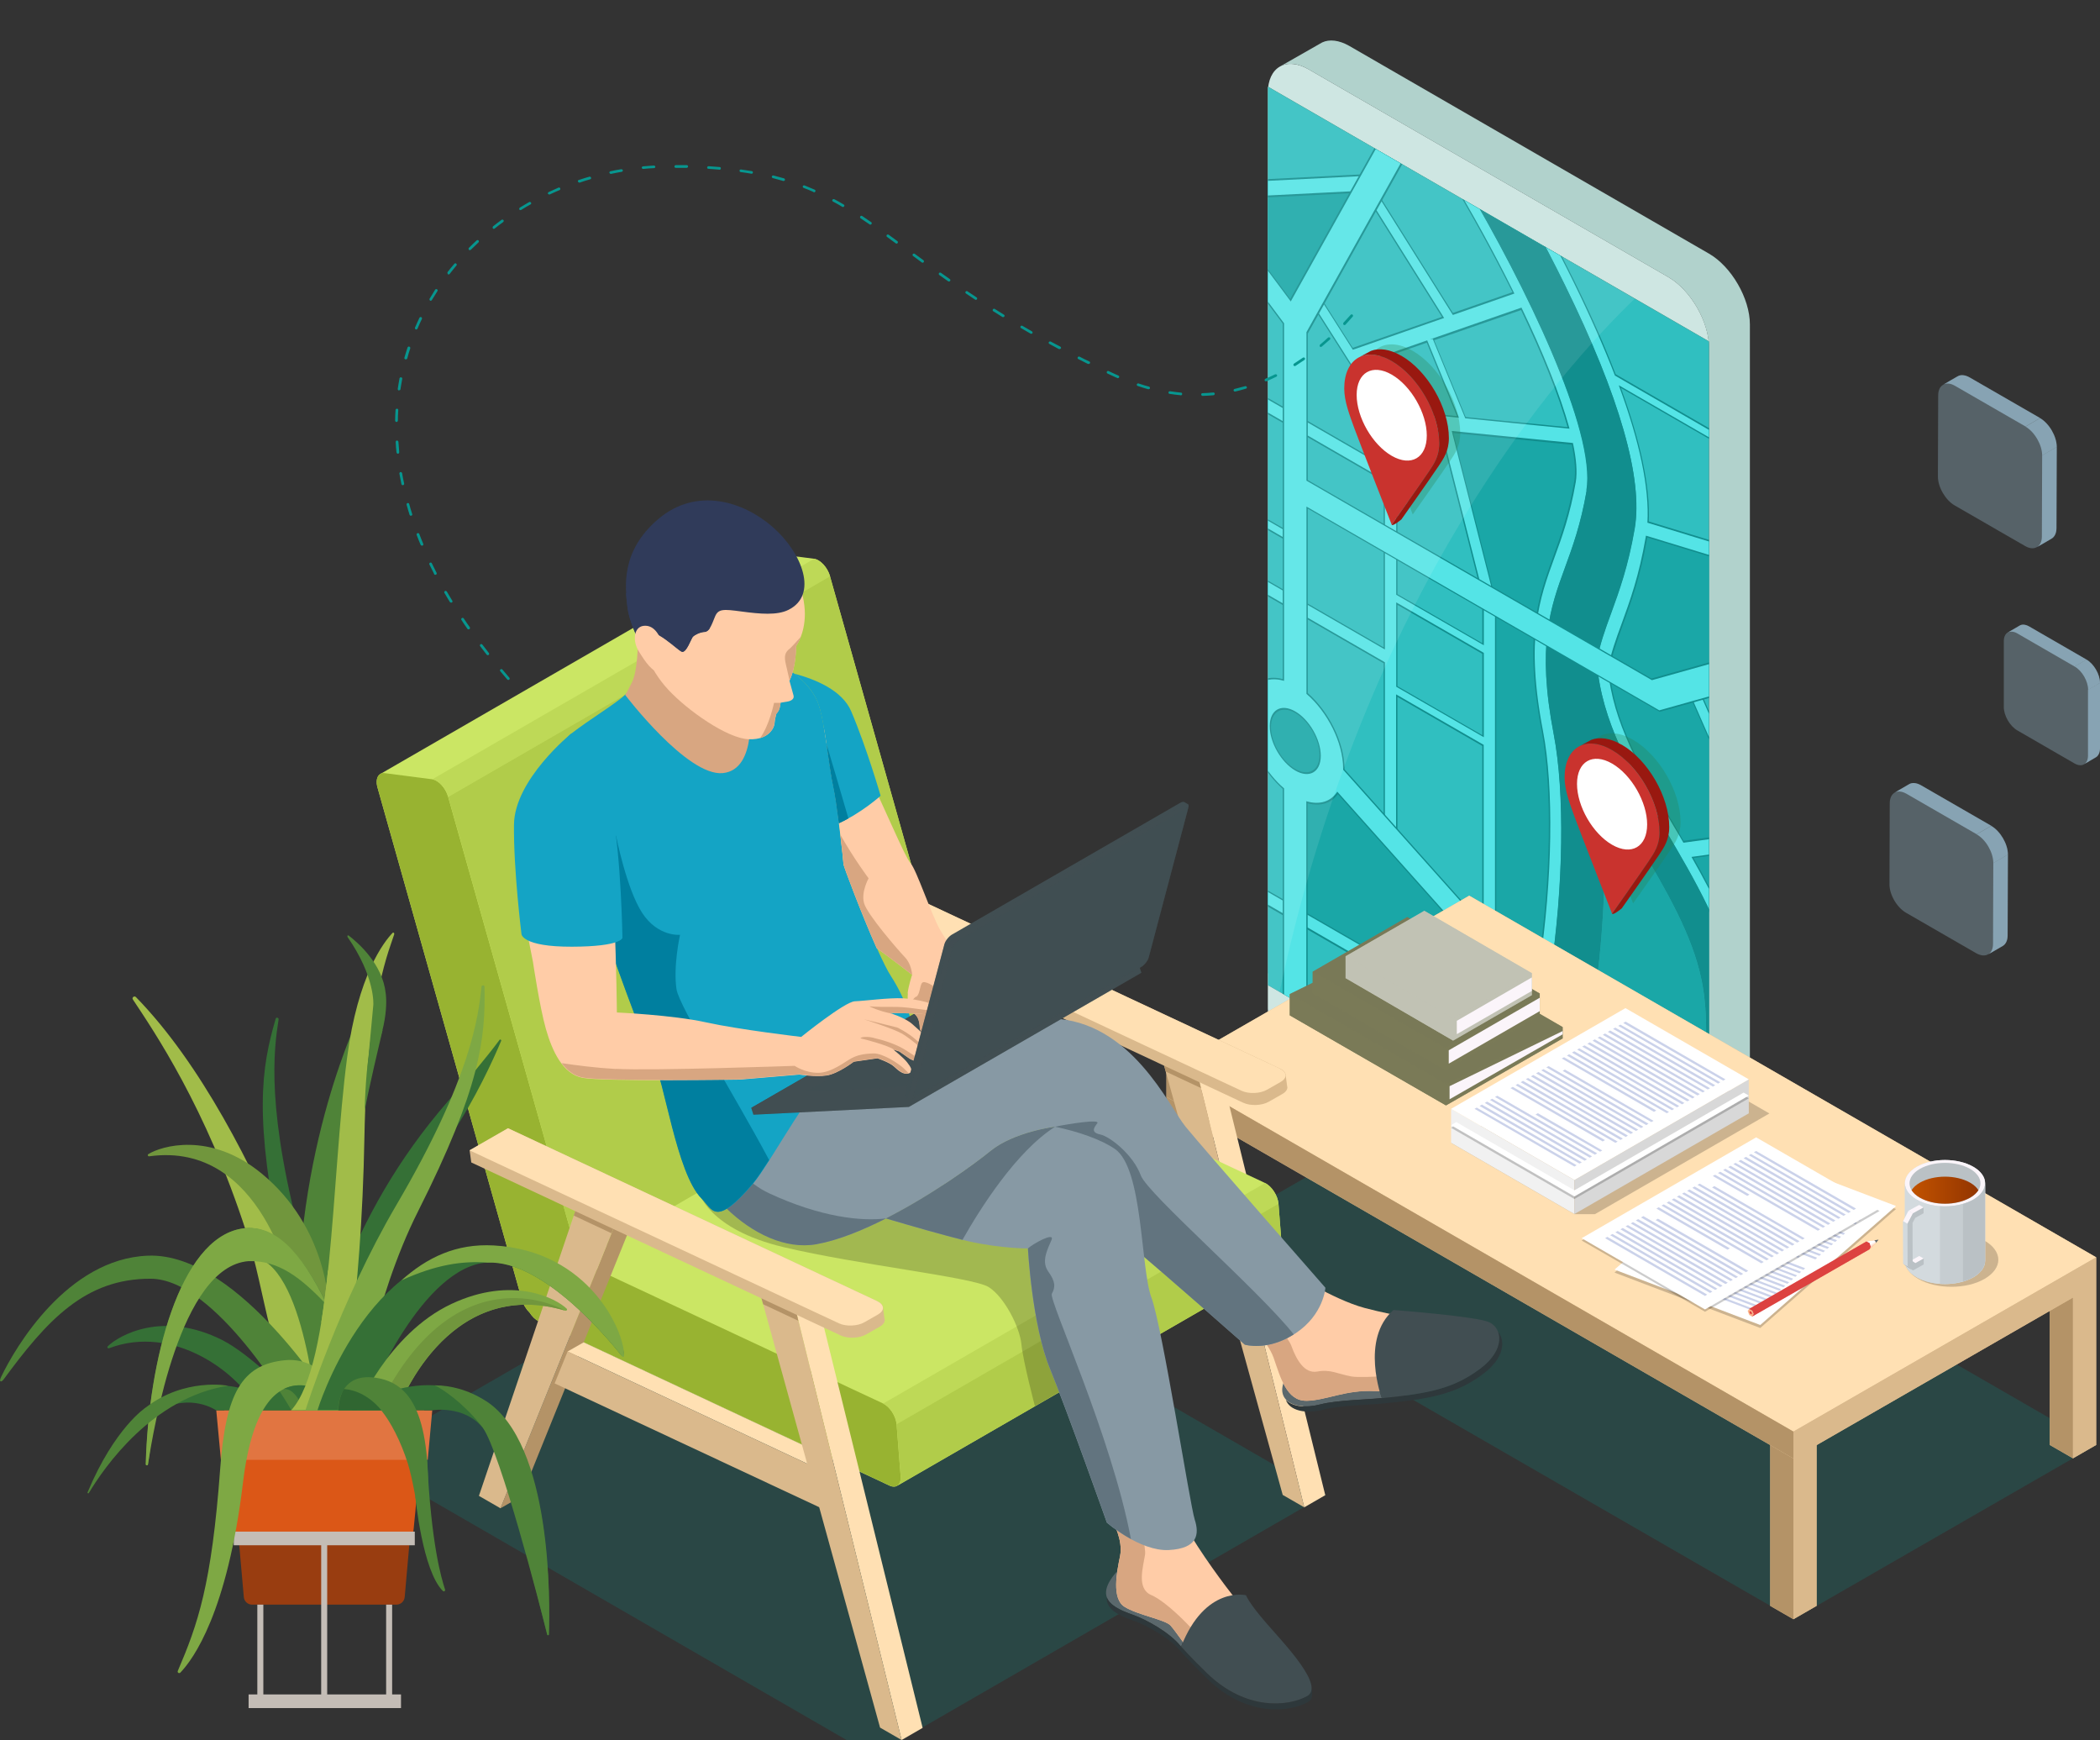 <?xml version="1.0" encoding="UTF-8"?>
<svg xmlns="http://www.w3.org/2000/svg" xmlns:xlink="http://www.w3.org/1999/xlink" viewBox="0 0 153.91 127.52">
  <rect x="0" y="0" width="153.91" height="127.52" fill="#333333" stroke="none"/>
  <defs>
    <style>
      .cls-1 {
        fill: none;
      }

      .cls-2, .cls-3, .cls-4, .cls-5, .cls-6 {
        mix-blend-mode: screen;
      }

      .cls-2, .cls-3, .cls-7, .cls-8, .cls-9 {
        opacity: .5;
      }

      .cls-2, .cls-10, .cls-11, .cls-12, .cls-8 {
        fill: #414e52;
      }

      .cls-3, .cls-13, .cls-7 {
        fill: #dd4240;
      }

      .cls-4, .cls-5 {
        opacity: .7;
      }

      .cls-4, .cls-14, .cls-15 {
        fill: #c1c2b4;
      }

      .cls-5, .cls-16, .cls-17 {
        fill: #7a7a57;
      }

      .cls-18 {
        fill: url(#linear-gradient);
      }

      .cls-19 {
        clip-path: url(#clippath);
      }

      .cls-20 {
        fill: #007f9f;
      }

      .cls-21 {
        fill: #ffe0b3;
      }

      .cls-22, .cls-6 {
        fill: #fff;
      }

      .cls-23 {
        fill: #f1f1f1;
      }

      .cls-24 {
        fill: #ffcca7;
      }

      .cls-25 {
        fill: #fbf5fa;
      }

      .cls-26 {
        fill: #fcb488;
      }

      .cls-27 {
        fill: #7ea844;
      }

      .cls-28 {
        fill: #98b331;
      }

      .cls-29 {
        fill: #991810;
      }

      .cls-30 {
        fill: #993d10;
      }

      .cls-31 {
        fill: #a1a8ac;
      }

      .cls-32 {
        fill: #b49367;
      }

      .cls-33, .cls-9 {
        fill: #bac1c5;
      }

      .cls-34 {
        fill: #30bfc0;
      }

      .cls-35 {
        fill: #303b5a;
      }

      .cls-36 {
        fill: #306631;
      }

      .cls-37 {
        fill: #cee6e2;
      }

      .cls-38 {
        fill: #b1cc4a;
      }

      .cls-39 {
        fill: #d8a681;
      }

      .cls-40 {
        fill: #d8d8d8;
      }

      .cls-41 {
        fill: #b1d2cc;
      }

      .cls-42 {
        fill: #bed957;
      }

      .cls-43 {
        fill: #cbe664;
      }

      .cls-44 {
        fill: #cbd2ea;
      }

      .cls-45 {
        fill: #c4bdb6;
      }

      .cls-46 {
        fill: #dab98c;
      }

      .cls-47 {
        fill: #db5717;
      }

      .cls-48 {
        fill: #e17541;
      }

      .cls-49 {
        fill: #c9332e;
      }

      .cls-50 {
        fill: #d3dade;
      }

      .cls-51 {
        fill: #118e8e;
      }

      .cls-52 {
        fill: #14a4c5;
      }

      .cls-53, .cls-54 {
        fill: #07968f;
      }

      .cls-55 {
        fill: #1aa7a7;
      }

      .cls-56 {
        fill: #357036;
      }

      .cls-57 {
        fill: #94887f;
      }

      .cls-58 {
        fill: #a1bc49;
      }

      .cls-59 {
        fill: #71963d;
      }

      .cls-60 {
        fill: #8799a4;
      }

      .cls-61 {
        fill: #62696d;
      }

      .cls-62 {
        fill: #5b686c;
      }

      .cls-63 {
        fill: #54e4e6;
      }

      .cls-64 {
        fill: #2e383b;
      }

      .cls-65 {
        fill: #62747f;
      }

      .cls-66 {
        fill: #4f8338;
      }

      .cls-67 {
        fill: url(#linear-gradient-3);
      }

      .cls-67, .cls-11, .cls-12, .cls-68, .cls-15, .cls-17, .cls-7, .cls-8, .cls-69 {
        mix-blend-mode: multiply;
      }

      .cls-11, .cls-54, .cls-69 {
        opacity: .2;
      }

      .cls-12, .cls-68, .cls-70 {
        opacity: .3;
      }

      .cls-68 {
        fill: #29814d;
      }

      .cls-15, .cls-17, .cls-71 {
        opacity: .6;
      }

      .cls-6 {
        opacity: .1;
      }

      .cls-72 {
        fill: url(#linear-gradient-2);
      }

      .cls-73 {
        isolation: isolate;
      }

      .cls-71, .cls-70 {
        fill: #a8cfe4;
      }
    </style>
    <linearGradient id="linear-gradient" x1="91.42" y1="-25.96" x2="127.93" y2="127.37" gradientUnits="userSpaceOnUse">
      <stop offset="0" stop-color="#22b99e"/>
      <stop offset=".16" stop-color="#20b098"/>
      <stop offset=".42" stop-color="#1b9a8a"/>
      <stop offset=".74" stop-color="#147672"/>
      <stop offset="1" stop-color="#0d535b"/>
    </linearGradient>
    <clipPath id="clippath">
      <polygon id="SVGID" class="cls-1" points="125.25 90.85 92.93 72.19 92.93 6.36 125.25 25.03 125.25 90.85"/>
    </clipPath>
    <linearGradient id="linear-gradient-2" x1="140.1" y1="87.21" x2="145" y2="87.21" gradientUnits="userSpaceOnUse">
      <stop offset="0" stop-color="#c15200"/>
      <stop offset="1" stop-color="#933500"/>
    </linearGradient>
    <linearGradient id="linear-gradient-3" x1="137.16" y1="91.12" x2="137.32" y2="91.39" gradientUnits="userSpaceOnUse">
      <stop offset="0" stop-color="#fff"/>
      <stop offset="1" stop-color="#fcb488"/>
    </linearGradient>
  </defs>
  <g class="cls-73">
    <g id="_レイヤー_2" data-name="レイヤー 2">
      <g id="_デザイン" data-name="デザイン">
        <g>
          <g>
            <g>
              <path class="cls-37" d="M92.92,6.81c0-1.9,1.35-2.67,2.99-1.73l26.36,15.22c1.64,.95,2.99,3.28,2.99,5.18V92.57c0,1.9-1.35,2.67-2.99,1.72l-26.36-15.22c-1.64-.95-2.99-3.28-2.99-5.18V6.81Z"/>
              <path class="cls-41" d="M125.25,92.57V25.48c0-1.9-1.34-4.23-2.99-5.18l-26.36-15.22c-.79-.46-1.52-.51-2.05-.23h0s3.05-1.74,3.05-1.74c.53-.25,1.23-.18,2,.26l26.36,15.22c1.64,.95,2.99,3.28,2.99,5.18V90.86c0,.96-.35,1.64-.9,1.94l-2.81,1.58c.44-.35,.71-.97,.71-1.82Z"/>
              <path class="cls-18" d="M92.92,6.81V71.31s32.34,18.67,32.34,18.67V25.48c0-.16-.01-.32-.03-.48L92.95,6.36c-.02,.14-.03,.29-.03,.44Z"/>
            </g>
            <g class="cls-19">
              <g>
                <polygon class="cls-57" points="84.2 68.36 84.2 0 151.89 39.08 151.89 107.44 84.2 68.36"/>
                <polygon class="cls-34" points="151.79 107.27 84.3 68.3 84.3 .17 151.79 39.13 151.79 107.27"/>
                <polygon class="cls-40" points="147.88 68.2 151.79 70.45 151.79 49.37 147.88 47.11 147.88 68.2"/>
                <polygon class="cls-40" points="135.09 29.49 140.67 32.71 140.67 42 135.09 38.78 135.09 29.49"/>
                <polygon class="cls-40" points="151.79 107.27 149.25 105.8 149.25 94 151.79 95.47 151.79 107.27"/>
                <polygon class="cls-40" points="84.3 38.61 87.15 40.25 87.15 62.03 84.3 60.38 84.3 38.61"/>
                <path class="cls-55" d="M128.1,72.73c-.75-3.63-2.37-6.87-4.13-9.96l9.49-1.29v21.21s-5.01-2.89-5.01-2.89c.16-2.52,.09-4.95-.35-7.07Zm6.27-27.61c1.03,.6,1.87,2.05,1.87,3.25s-.84,1.68-1.87,1.08c-1.03-.6-1.87-2.05-1.87-3.25s.84-1.68,1.87-1.08Zm-10.28,6.22l4.26,9.72-4.97,.68c-.26-.45-.52-.9-.79-1.34-2.17-3.68-4.07-6.91-4.62-10.46l3.64,2.1,2.48-.7Zm-5.24-5.66c.6-1.65,1.28-3.51,1.76-6.32,0-.04,.01-.09,.02-.13l4.88,1.49v.1l3.21,6.86-7.66,2.15-3.02-1.74c.21-.79,.49-1.56,.8-2.41Zm-3.38-10.37c-.41,2.39-1.02,4.06-1.56,5.53-.48,1.31-.94,2.58-1.21,4.16l-3.41-1.97-2.91-11.46,8.88,.88c.25,1.15,.33,2.13,.21,2.86Zm-22.41,17.89c0-1.19,.84-1.68,1.87-1.08,1.03,.6,1.87,2.05,1.87,3.24s-.84,1.68-1.87,1.08c-1.03-.6-1.87-2.05-1.87-3.25Zm6.05-39.2l-4.5,8.07-5.63-7.56,10.13-.51Zm-3.36,52.98v-8.29c.98,.29,1.8,.03,2.27-.7l10.54,11.81-1.29,3.82-11.51-6.65Zm13.8,1.85v-23.77l2.95,1.7c-.11,1.77,.03,3.94,.58,6.8,.79,4.13,.69,10.88-.26,17.2l-3.18-1.84-.08-.09Zm17.62,19.78c.47-2.23,.88-4.64,1.13-7.02l5.48,3.16,3.45,9.66-10.05-5.8Zm21.2,4.19l-4.88,.91-4.51-9.46,5.71-1.19,3.68,9.73Z"/>
                <path class="cls-55" d="M124.71,71.83c-.69-3.35-2.57-6.54-4.57-9.93-.96-1.63-1.96-3.34-2.86-5.13,.57,4.72,.4,11.02-.51,17.04-.45,2.99-1.34,7.55-2.97,11.52l8.83,5.1c1.43-5.32,3.15-13.41,2.08-18.6Z"/>
                <path class="cls-51" d="M106.15,12.87c1.61,2.64,3.27,5.67,4.7,8.54l-4.37,1.52-5.57-8.88h.08s-.48-1.31-.48-1.31l-8.29,.42-4.38-10.95-1.18-.68,4.67,11.68-3.6,.18,.16,.44-.83-.48v12.44l-2.75-1.59v1.17l2.75,1.59v12.19s-2.75-1.59-2.75-1.59v1.17l2.75,1.59v21.55s-2.75-1.59-2.75-1.59v1.17l2.75,1.59v6.86l1.01,.59v-6.86l18.79,10.85-1.94,5.74,1.07,.62,3.67-10.84v-25.89s-3.15-12.38-3.15-12.38l8.69,.86c.23,1.12,.29,2.01,.18,2.67-.41,2.38-1.02,4.05-1.55,5.52-1.11,3.05-2.16,5.93-.84,12.79,.79,4.12,.69,10.86-.26,17.17-.73,4.86-1.88,9.02-3.33,12.02l-.02,.04,1.1,.64c1.41-3.04,2.53-7.17,3.25-11.92,.97-6.45,1.07-13.38,.25-17.65-1.25-6.48-.24-9.23,.82-12.14,.55-1.5,1.17-3.21,1.59-5.67,.74-4.3-4.27-14.75-8.82-22.44l-1.48-.85,.08,.13Zm-18.08,1.46l.14,.37,11.75-.59,5.72,9.11-6.54,2.27-2.75-4.33-.66,.5,5.69,8.94v3.47l-9.43-5.45v-5.5s-3.91-2.25-3.91-2.25v-6.54Zm0,7.34l3.22,1.86v4.71l-3.22-1.86v-4.71Zm0,14.37l7.05,4.07v-.79l-7.05-4.07v-7.7l13.34,7.7v12.19l-13.34-7.7v-3.7Zm20.57,33.18l-1.45,4.27-19.12-11.04v-21.55s13.34,7.7,13.34,7.7v12.66l1.01,.59v-10.78l6.22,3.59v14.56Zm0-15.35l-6.22-3.59v-5.96l6.22,3.59v5.96Zm0-10.15v3.41l-6.22-3.59v-12.21s3.15,.31,3.15,.31l3.07,12.08Zm-6.63-13.7l-2.09-3.29,4.65-1.62,2.21,5.38-4.76-.47Zm12.88,1.28l-7.47-.74-2.31-5.63,6.37-2.21c1.61,3.36,2.78,6.32,3.41,8.58Z"/>
                <path class="cls-63" d="M107.41,13.51l-1.19-.69c1.55,2.55,3.25,5.61,4.77,8.69l-4.51,1.57-5.74-9.15h.12s-.39-1.06-.39-1.06l-8.29,.42-4.46-11.15-.95-.55,4.7,11.74-3.6,.18,.39,1.05,12.1-.61-.27,.19,5.75,9.16-6.69,2.33-2.74-4.31-.53,.41,5.65,8.88v3.63l-9.63-5.56v-5.5l-3.91-2.25v-6.94l-.82-.47v12.44s-2.85-1.65-2.85-1.65v.94l2.85,1.65v12.41s-2.85-1.65-2.85-1.65v.94l2.85,1.65v21.78l-2.85-1.65v.94l2.85,1.65v6.98l.82,.47v-6.98l6.97,4.02,12.06,6.96-1.98,5.84,.86,.5,3.65-10.79,.02-.06v-25.85s-3.17-12.48-3.17-12.48l8.88,.88c.25,1.15,.33,2.13,.21,2.86-.41,2.39-1.02,4.06-1.56,5.53-1.11,3.04-2.15,5.9-.84,12.73,.8,4.13,.69,10.89-.26,17.22-.74,4.93-1.89,9.05-3.34,12.04l.89,.51c1.4-3.03,2.52-7.1,3.25-11.94,.97-6.43,1.07-13.34,.25-17.6-1.25-6.51-.25-9.28,.82-12.2,.55-1.5,1.17-3.2,1.59-5.65,.75-4.34-4.56-15.18-8.87-22.44Zm-19.44,22.35l7.05,4.07v-.57l-7.05-4.07v-7.92l13.53,7.81v12.41l-13.53-7.81v-3.92Zm3.42-12.4v4.93l-3.42-1.97v-4.93l3.42,1.97Zm15.88,50.18l-12.33-7.12-6.97-4.02v-21.78s13.53,7.81,13.53,7.81v12.66s.82,.47,.82,.47v-10.78l6.42,3.7v14.69s-1.47,4.35-1.47,4.35Zm-4.94-29.5l6.42,3.7v6.18l-6.42-3.7v-6.18Zm6.42-.4v3.54l-6.42-3.7v-12.4s3.31,.33,3.31,.33l3.11,12.24Zm-6.75-13.62l-2.23-3.5,4.83-1.68,2.33,5.67-4.93-.49Zm13.02,1.29l-7.63-.76-2.38-5.81-.21,.03,6.71-2.33c1.54,3.2,2.83,6.35,3.52,8.87Z"/>
                <path class="cls-51" d="M151.79,44.82v-.79l-7.65-4.41v4.28l-2.56-1.48v-9.17l-1.01-.59v9.18s-6.4-3.69-6.4-3.69v1.17l6.4,3.69v20.86s-6.44-3.72-6.44-3.72l-5.05,.69-4.75-10.84-.84,.17,4.72,10.78-4.82,.66c-.24-.42-.49-.83-.73-1.25-2.34-3.98-4.37-7.42-4.7-11.31,.2-1.1,.57-2.11,.99-3.28,.6-1.65,1.28-3.52,1.77-6.33,0-.02,0-.04,0-.06l4.7,1.44,3.52,7.52,.81-.23-3.33-7.1v-10.99l7.94,4.58v-1.17l-7.94-4.58v-4.36l-1.01-.59v7.56l-7-4.04c-.8-2.08-1.81-4.36-3.01-6.79-.56-1.14-1.17-2.33-1.81-3.54l-1.36-.78,.06,.11c.83,1.53,1.61,3.04,2.31,4.48,4.01,8.17,5.72,14.15,5.1,17.76-.47,2.73-1.14,4.57-1.73,6.18-.45,1.23-.83,2.29-1.05,3.5v.07s0,.09,0,.09c.35,4.37,2.51,8.04,5.02,12.29,2.16,3.67,4.39,7.46,5.26,11.71,1.16,5.62-.39,13.68-1.89,19.46v.02s1.04,.6,1.04,.6c.26-1,.5-1.99,.71-2.96l11.04,6.38,10.21-1.91v11.18l1.01,.59v-11.69s2.44,1.41,2.44,1.41v-1.17l-2.55-1.47-7.6-20.09,5.57,.24,3.32,7.33,.56-.14-3.43-7.55v-3.59l4.12,2.38v-1.17l-3.81-2.2v-20.86s3.81,2.2,3.81,2.2v-1.17l-6.96-4.02v-3.49l6.96,4.02Zm-32.99-16.39l6.62,3.82v7.36l-4.58-1.4c.11-2.49-.58-5.78-2.04-9.78Zm29.44,64.26l-4.73,.88-5.02-10.53-.81,.24,4.98,10.45-4.86,.91-10.51-6.07c1.39-6.64,1.69-11.96,.9-15.82-.76-3.7-2.4-6.93-4.07-9.88l10.29-1.4,6.16,3.55v6.88l-6.86-.74,.26,.88,6.74,.73,7.53,19.92Zm-1.26-20.5l-5.4-.23v-6.36l5.4,3.11v3.47Zm-.02-25.51v20.86s-5.38-3.1-5.38-3.1v-20.86s5.38,3.1,5.38,3.1Z"/>
                <path class="cls-63" d="M151.79,44.71v-.57l-7.55-4.36v4.28l-2.75-1.59v-9.29s-.82-.47-.82-.47v9.29l-6.4-3.69v.94l6.4,3.69v21.09s-6.51-3.76-6.51-3.76l-5.11,.7-4.75-10.83-.68,.14,4.73,10.79-4.97,.68c-.26-.45-.52-.9-.79-1.34-2.36-4.01-4.4-7.47-4.74-11.41,.2-1.11,.57-2.13,1-3.3,.6-1.65,1.28-3.51,1.76-6.32,0-.04,.01-.09,.02-.13l4.88,1.49v.1l3.45,7.36,.66-.18-3.29-7.02v-11.14l7.94,4.58v-.94l-7.94-4.58v-4.47l-.82-.47v7.67l-7.15-4.13c-.81-2.09-1.82-4.38-3.03-6.85-.62-1.27-1.26-2.5-1.86-3.64l-1.1-.63c.74,1.37,1.53,2.89,2.32,4.49,4.03,8.21,5.75,14.22,5.12,17.87-.47,2.74-1.14,4.58-1.73,6.2-.45,1.22-.83,2.28-1.04,3.48v.06s0,.07,0,.07c.35,4.33,2.5,7.98,4.99,12.21,2.17,3.68,4.41,7.49,5.29,11.77,1.17,5.71-.44,13.92-1.89,19.52l.84,.49c.25-.96,.49-1.99,.73-3.06l11.09,6.4,10.34-1.93v11.39l.82,.47v-11.8l2.54,1.47v-.94l-2.61-1.5-7.68-20.3,5.74,.24,3.31,7.3,.4-.1-3.39-7.46v-3.74l4.22,2.44v-.94l-3.91-2.26v-21.09s3.91,2.26,3.91,2.26v-.94l-7.06-4.07v-3.71l7.06,4.07Zm-33.15-16.48l6.88,3.97v7.56l-4.78-1.46c.15-2.54-.56-5.91-2.1-10.07Zm24.86,65.5l-5.02-10.52-.65,.2,4.98,10.46-4.97,.93-10.67-6.16c1.09-5.17,1.87-11.28,.93-15.89-.75-3.63-2.37-6.87-4.13-9.96l10.42-1.42,6.28,3.63v7.07l-6.83-.74,.18,.63,6.73,.73,7.62,20.15-4.88,.91Zm3.58-21.39l-5.59-.24v-6.65l5.59,3.23v3.65Zm-.02-4.61l-5.57-3.22v-21.09s5.57,3.22,5.57,3.22v21.09Z"/>
                <path class="cls-51" d="M116.28,35.95c-.42,2.45-1.04,4.15-1.59,5.65-1.07,2.93-2.07,5.69-.82,12.2,.82,4.26,.72,11.17-.25,17.6-.73,4.84-1.85,8.91-3.25,11.94l3.43,1.98c1.63-3.97,2.52-8.53,2.97-11.52,.91-6.02,1.08-12.32,.51-17.04,.9,1.79,1.9,3.5,2.86,5.13,1.99,3.39,3.88,6.58,4.57,9.93,1.07,5.18-.65,13.28-2.08,18.6l2.79,1.61c1.46-5.6,3.07-13.81,1.89-19.52-.88-4.28-3.12-8.09-5.29-11.77-2.49-4.23-4.64-7.88-4.99-12.21v-.07s0-.06,0-.06c.21-1.2,.6-2.26,1.04-3.48,.59-1.62,1.26-3.46,1.73-6.2,.63-3.65-1.09-9.66-5.12-17.87-.78-1.6-1.58-3.12-2.32-4.49l-4.97-2.87c4.31,7.26,9.61,18.1,8.87,22.44Z"/>
                <path class="cls-51" d="M137.86,50.36l13.93,8.04v-2.11l-13.93-8.04c-.34-1.69-1.38-3.45-2.67-4.54v-14.15s-1.83-1.06-1.83-1.06v14.22c-1.53-.36-2.59,.66-2.59,2.5,0,.54,.09,1.11,.26,1.7l-9.99,2.8-25.19-14.54v-10.74s7.42-13.3,7.42-13.3l-2.04-1.18-6.67,11.95-10.27-13.79v2.54l9.72,13.05v26.05c-1.25-.34-2.24,.24-2.57,1.48l-7.15-4.13v2.11l7.15,4.13c.33,1.63,1.32,3.35,2.57,4.45v16.12s1.83,1.06,1.83,1.06v-16.12c.93,.25,1.73,.01,2.21-.67l11.19,12.54,24.47,14.13,5.39,15.1,2.06,1.19-5.71-16,16.33-3.4v-2.56l-16.6,3.45v-30.83c1.3,.4,2.33-.16,2.67-1.46Zm-42.93,5.99c-.98-.57-1.78-1.95-1.78-3.08s.8-1.59,1.78-1.03c.98,.57,1.78,1.95,1.78,3.08s-.8,1.59-1.78,1.03Zm38.42,26.17l-23.7-13.69-11.11-12.46h0c0-1.9-1.1-4.18-2.69-5.58v-13.52l25.79,14.89,10.48-2.94c.37,.55,.78,1.04,1.23,1.45v31.83Zm1.02-33.18c-.98-.57-1.78-1.95-1.78-3.08s.8-1.59,1.78-1.03,1.78,1.95,1.78,3.08-.8,1.59-1.78,1.02Z"/>
                <path class="cls-63" d="M135.33,85.03l16.46-3.42v-2.28l-16.7,3.47v-31.13c1.33,.45,2.38-.13,2.69-1.47l14.01,8.09v-1.89l-14.01-8.09c-.31-1.7-1.37-3.49-2.69-4.58v-14.24s-1.63-.94-1.63-.94v14.3c-1.49-.39-2.59,.55-2.59,2.41,0,.56,.1,1.16,.28,1.75l-10.08,2.83-25.32-14.62v-10.88l7.41-13.28-1.82-1.05-6.74,12.08-10.31-13.84v2.26l9.82,13.18v26.2c-1.28-.38-2.28,.2-2.59,1.5l-7.22-4.17v1.89l7.22,4.17c.31,1.65,1.31,3.4,2.59,4.49v16.21s1.63,.94,1.63,.94v-16.21c.98,.29,1.8,.03,2.27-.7l11.25,12.61,24.51,14.15,5.44,15.24,1.84,1.06-5.73-16.04Zm-40.4-28.57c-1.03-.6-1.87-2.05-1.87-3.25s.84-1.68,1.87-1.08c1.03,.6,1.87,2.05,1.87,3.25s-.84,1.68-1.87,1.08Zm38.52,26.23l-23.82-13.75-11.19-12.54s0-.05,0-.07c0-1.91-1.15-4.17-2.69-5.49v-13.72l25.86,14.93,10.52-2.95c.38,.59,.83,1.13,1.33,1.57v32.03Zm-.95-36.49c0-1.19,.84-1.68,1.87-1.08,1.03,.6,1.87,2.05,1.87,3.25s-.84,1.68-1.87,1.08c-1.03-.6-1.87-2.05-1.87-3.25Z"/>
              </g>
            </g>
            <path class="cls-6" d="M92.92,6.36V72.19s.86,.49,.86,.49c6.3-29.52,20.58-45.57,26.03-50.79l-26.88-15.52Z"/>
            <g>
              <path class="cls-68" d="M107.02,31.74c0,.95-.39,1.51-.76,2.06-.56,.84-2.72,3.9-2.72,3.9,0,0-2.23-5.69-2.74-7.07-.35-.97-.74-1.97-.74-2.91,0-2.22,1.56-3.12,3.48-2.01,1.92,1.11,3.48,3.81,3.48,6.03Z"/>
              <path class="cls-49" d="M105.48,32.49c0,.95-.39,1.51-.76,2.06-.56,.84-2.72,3.9-2.72,3.9,0,0-2.23-5.69-2.74-7.07-.35-.97-.74-1.97-.74-2.91,0-2.22,1.56-3.12,3.48-2.01,1.92,1.11,3.48,3.81,3.48,6.03Z"/>
              <path class="cls-29" d="M102.7,26.07c-.84-.49-1.62-.59-2.22-.36l-.8,.43c.62-.28,1.43-.2,2.32,.32,1.92,1.11,3.48,3.81,3.48,6.03,0,.95-.39,1.51-.76,2.06-.56,.84-2.72,3.9-2.72,3.9,.06,.15,.71-.39,.71-.39,0,0,2.17-3.07,2.72-3.9,.37-.55,.76-1.11,.76-2.06,0-2.22-1.56-4.92-3.48-6.03Z"/>
              <path class="cls-22" d="M104.57,31.91c0,1.64-1.15,2.31-2.57,1.49-1.42-.82-2.57-2.82-2.57-4.46s1.15-2.31,2.57-1.49c1.42,.82,2.57,2.82,2.57,4.46Z"/>
            </g>
            <g>
              <path class="cls-68" d="M123.17,60.24c0,.95-.39,1.51-.76,2.06-.56,.84-2.72,3.9-2.72,3.9,0,0-2.23-5.69-2.74-7.07-.35-.97-.74-1.97-.74-2.91,0-2.22,1.56-3.12,3.48-2.01,1.92,1.11,3.48,3.81,3.48,6.03Z"/>
              <path class="cls-49" d="M121.63,60.99c0,.95-.39,1.51-.76,2.06-.56,.84-2.72,3.9-2.72,3.9,0,0-2.23-5.69-2.74-7.07-.35-.97-.74-1.97-.74-2.91,0-2.22,1.56-3.12,3.48-2.01,1.92,1.11,3.48,3.81,3.48,6.03Z"/>
              <path class="cls-29" d="M118.85,54.57c-.84-.49-1.62-.59-2.22-.36l-.8,.43c.62-.28,1.43-.2,2.32,.32,1.92,1.11,3.48,3.81,3.48,6.03,0,.95-.39,1.51-.76,2.06-.56,.84-2.72,3.9-2.72,3.9,.06,.15,.71-.39,.71-.39,0,0,2.17-3.07,2.72-3.9,.37-.55,.76-1.11,.76-2.06,0-2.22-1.56-4.92-3.48-6.03Z"/>
              <path class="cls-22" d="M120.72,60.41c0,1.64-1.15,2.31-2.57,1.49-1.42-.82-2.57-2.82-2.57-4.46s1.15-2.31,2.57-1.49c1.42,.82,2.57,2.82,2.57,4.46Z"/>
            </g>
          </g>
          <path class="cls-53" d="M42.19,54.83c-.2-.18-.4-.36-.59-.53-.04-.04-.04-.1,0-.14,.04-.04,.1-.04,.14,0,.19,.17,.39,.35,.58,.53,.04,.04,.04,.1,0,.14-.02,.02-.05,.03-.07,.03-.02,0-.05,0-.07-.03Zm-1.74-1.61c-.19-.18-.38-.37-.57-.55-.04-.04-.04-.1,0-.14,.04-.04,.1-.04,.14,0,.18,.18,.37,.37,.56,.55,.04,.04,.04,.1,0,.14-.02,.02-.05,.03-.07,.03s-.05,0-.07-.03Zm-1.67-1.68c-.18-.19-.36-.38-.54-.57-.04-.04-.03-.1,0-.14,.04-.04,.11-.03,.14,0,.18,.19,.36,.38,.54,.57,.04,.04,.04,.1,0,.14-.02,.02-.04,.03-.07,.03-.03,0-.05-.01-.07-.03Zm-1.6-1.75c-.17-.2-.34-.4-.51-.6-.04-.04-.03-.1,.01-.14,.04-.03,.11-.03,.14,.01,.17,.2,.34,.4,.51,.6,.04,.04,.03,.1-.01,.14-.02,.02-.04,.02-.07,.02-.03,0-.06-.01-.08-.03Zm-1.51-1.82c-.16-.21-.32-.42-.48-.62-.03-.04-.02-.1,.02-.14,.04-.03,.11-.02,.14,.02,.16,.21,.32,.41,.48,.62,.03,.04,.03,.1-.02,.14-.02,.01-.04,.02-.06,.02-.03,0-.06-.01-.08-.04Zm-1.41-1.89c-.15-.21-.3-.43-.44-.65-.03-.05-.02-.11,.03-.14,.05-.03,.11-.02,.14,.03,.14,.22,.29,.43,.44,.64,.03,.04,.02,.11-.03,.14-.02,.01-.04,.02-.06,.02-.03,0-.06-.02-.08-.04Zm-1.29-1.97c-.14-.22-.27-.45-.4-.67-.03-.05,0-.11,.04-.13,.05-.03,.11,0,.14,.04,.13,.22,.26,.45,.4,.67,.03,.05,.01,.11-.04,.13-.02,0-.03,.01-.05,.01-.03,0-.07-.02-.09-.05Zm-1.15-2.05c-.12-.23-.24-.47-.35-.7-.02-.05,0-.11,.05-.13,.05-.02,.11,0,.13,.05,.11,.23,.23,.47,.35,.7,.02,.05,0,.11-.05,.13-.01,0-.03,.01-.05,.01-.04,0-.07-.02-.09-.05Zm-.99-2.13c-.1-.24-.2-.48-.29-.73-.02-.05,0-.11,.06-.13,.05-.02,.11,0,.13,.06,.09,.24,.19,.48,.29,.72,.02,.05,0,.11-.06,.13-.01,0-.03,0-.04,0-.04,0-.08-.02-.09-.06Zm-.81-2.2c-.08-.25-.15-.5-.22-.75-.01-.05,.02-.11,.07-.12,.05-.01,.11,.02,.12,.07,.07,.25,.14,.5,.22,.74,.02,.05-.01,.11-.07,.12,0,0-.02,0-.03,0-.04,0-.08-.03-.1-.07Zm-.6-2.26c-.05-.26-.1-.51-.15-.77,0-.05,.03-.1,.08-.11,.06,0,.11,.03,.12,.08,.04,.25,.09,.51,.15,.76,.01,.05-.02,.1-.08,.12,0,0-.01,0-.02,0-.05,0-.09-.03-.1-.08Zm-.36-2.31c-.03-.26-.05-.52-.06-.78,0-.05,.04-.1,.09-.1,.05,0,.1,.04,.11,.09,.02,.25,.04,.51,.06,.77,0,.05-.04,.1-.09,.11,0,0,0,0,0,0-.05,0-.1-.04-.1-.09Zm0-2.24c-.06,0-.1-.05-.1-.1,0-.26,.01-.52,.03-.78,0-.05,.05-.1,.11-.09,.06,0,.1,.05,.09,.1-.02,.26-.03,.52-.03,.77,0,.05-.05,.1-.1,.1h0Zm58.97-2.01c0-.05,.04-.1,.1-.1,.26,0,.53-.03,.79-.05,.05,0,.11,.03,.11,.09,0,.05-.03,.1-.09,.11-.27,.03-.54,.04-.8,.05,0,0,0,0,0,0-.05,0-.1-.04-.1-.09Zm-1.51,.05c-.26-.02-.53-.06-.8-.1-.06,0-.09-.06-.08-.11,0-.05,.06-.09,.12-.08,.26,.04,.53,.07,.79,.1,.06,0,.1,.05,.09,.11,0,.05-.05,.09-.1,.09,0,0,0,0,0,0Zm3.89-.34c-.01-.05,.02-.11,.07-.12,.25-.06,.51-.13,.77-.2,.05-.02,.11,.01,.13,.06,.02,.05-.01,.11-.07,.12-.26,.08-.52,.15-.78,.21,0,0-.02,0-.02,0-.05,0-.09-.03-.1-.08Zm-61.17-.01c-.06,0-.09-.06-.09-.11,.04-.26,.08-.52,.13-.77,0-.05,.06-.09,.12-.08,.05,0,.09,.06,.08,.11-.05,.25-.09,.51-.13,.76,0,.05-.05,.08-.1,.08,0,0,0,0-.01,0Zm54.91-.09c-.25-.07-.51-.15-.77-.24-.05-.02-.08-.07-.06-.12,.02-.05,.08-.08,.13-.06,.25,.09,.51,.16,.76,.23,.05,.01,.08,.07,.07,.12-.01,.04-.05,.07-.1,.07,0,0-.02,0-.03,0Zm8.53-.63s0-.11,.05-.13c.24-.1,.48-.21,.72-.33,.05-.02,.11,0,.14,.04,.03,.05,0,.11-.04,.13-.24,.12-.48,.23-.73,.34-.01,0-.03,0-.04,0-.04,0-.08-.02-.09-.06Zm-10.79-.19c-.05-.02-.11-.05-.16-.07-.19-.09-.38-.18-.56-.26-.05-.02-.07-.08-.05-.13,.02-.05,.09-.07,.13-.05,.19,.09,.37,.18,.56,.26,.05,.02,.1,.05,.16,.07,.05,.02,.07,.08,.05,.13-.02,.04-.05,.06-.09,.06-.01,0-.03,0-.04,0Zm12.91-.91s-.02-.11,.03-.14c.22-.14,.44-.29,.66-.44,.05-.03,.11-.02,.14,.02,.03,.04,.02,.11-.02,.14-.22,.15-.44,.3-.66,.44-.02,.01-.04,.02-.05,.02-.03,0-.07-.02-.08-.04Zm-15.06-.12c-.24-.12-.48-.24-.71-.36-.05-.02-.07-.08-.04-.13,.03-.05,.09-.07,.14-.04,.23,.12,.47,.24,.71,.35,.05,.02,.07,.08,.04,.13-.02,.03-.05,.05-.09,.05-.02,0-.03,0-.05-.01Zm-50.03-.34c-.05-.01-.09-.07-.07-.12,.07-.25,.15-.5,.23-.75,.02-.05,.07-.08,.13-.06,.05,.02,.08,.07,.07,.12-.08,.24-.16,.49-.22,.74-.01,.04-.05,.07-.1,.07,0,0-.02,0-.03,0Zm47.9-.75c-.24-.13-.47-.25-.7-.38-.05-.03-.07-.09-.04-.13,.03-.05,.09-.06,.14-.04,.23,.12,.46,.25,.7,.37,.05,.03,.07,.09,.04,.13-.02,.03-.05,.05-.09,.05-.02,0-.03,0-.05-.01Zm19.12-.18s-.03-.1,.01-.14c.2-.17,.4-.34,.59-.52,.04-.04,.1-.03,.14,0,.04,.04,.04,.1,0,.14-.2,.18-.4,.35-.6,.52-.02,.02-.04,.02-.07,.02-.03,0-.06-.01-.08-.03Zm-21.21-.96c-.23-.13-.46-.26-.69-.4-.05-.03-.06-.09-.03-.13,.03-.05,.09-.06,.14-.03,.22,.13,.45,.26,.69,.4,.05,.03,.06,.09,.04,.13-.02,.03-.05,.05-.09,.05-.02,0-.03,0-.05-.01Zm-45.05-.31c-.05-.02-.08-.08-.05-.13,.1-.24,.21-.48,.32-.71,.02-.05,.08-.07,.13-.05,.05,.02,.07,.08,.05,.13-.11,.23-.22,.47-.32,.71-.02,.04-.05,.06-.09,.06-.01,0-.03,0-.04,0Zm67.99-.34s-.04-.1,0-.14c.18-.19,.36-.39,.53-.58,.04-.04,.1-.05,.14-.01,.04,.03,.05,.1,.01,.14-.17,.2-.35,.39-.53,.59-.02,.02-.05,.03-.07,.03-.02,0-.05,0-.07-.03Zm-24.99-.56c-.23-.14-.45-.28-.67-.42-.05-.03-.06-.09-.03-.14,.03-.05,.09-.06,.14-.03,.22,.14,.44,.28,.67,.42,.05,.03,.06,.09,.03,.13-.02,.03-.05,.05-.09,.05-.02,0-.04,0-.05-.02Zm-41.95-1.2s-.07-.09-.04-.13c.13-.22,.27-.45,.41-.67,.03-.05,.09-.06,.14-.03,.05,.03,.06,.09,.03,.13-.14,.22-.28,.44-.41,.66-.02,.03-.05,.05-.09,.05-.02,0-.03,0-.05-.01Zm39.94-.08c-.22-.15-.44-.29-.66-.44-.05-.03-.06-.09-.03-.14,.03-.04,.09-.06,.14-.02,.22,.14,.43,.29,.66,.44,.05,.03,.06,.09,.03,.14-.02,.03-.05,.04-.08,.04-.02,0-.04,0-.06-.02Zm-1.97-1.34c-.22-.15-.44-.31-.65-.46-.04-.03-.05-.09-.02-.14,.03-.04,.1-.05,.14-.02,.21,.15,.43,.3,.65,.46,.05,.03,.06,.09,.02,.14-.02,.03-.05,.04-.08,.04-.02,0-.04,0-.06-.02Zm-36.67-.53s-.05-.09-.02-.14c.16-.21,.33-.41,.5-.61,.04-.04,.1-.05,.14-.01,.04,.03,.05,.1,.01,.14-.17,.2-.33,.4-.49,.61-.02,.03-.05,.04-.08,.04-.02,0-.04,0-.06-.02Zm34.74-.85c-.22-.16-.43-.31-.64-.47-.04-.03-.05-.09-.02-.14,.03-.04,.1-.05,.14-.02,.21,.15,.42,.31,.64,.47,.04,.03,.05,.09,.02,.14-.02,.03-.05,.04-.08,.04-.02,0-.04,0-.06-.02Zm-33.2-.92s-.04-.1,0-.14c.18-.19,.38-.37,.57-.55,.04-.04,.1-.04,.14,0,.04,.04,.04,.1,0,.14-.19,.18-.38,.36-.56,.54-.02,.02-.05,.03-.07,.03s-.05,0-.07-.03Zm31.29-.48c-.21-.16-.43-.31-.64-.47-.04-.03-.05-.09-.02-.14,.03-.04,.1-.05,.14-.02,.21,.15,.42,.31,.64,.47,.04,.03,.05,.09,.02,.14-.02,.03-.05,.04-.08,.04-.02,0-.04,0-.06-.02Zm-29.53-1.1s-.03-.1,.01-.14c.21-.16,.42-.33,.63-.48,.04-.03,.11-.02,.14,.02,.03,.04,.02,.1-.02,.14-.21,.15-.42,.31-.63,.48-.02,.01-.04,.02-.06,.02-.03,0-.06-.01-.08-.04Zm27.61-.29c-.23-.16-.44-.3-.65-.44-.05-.03-.06-.09-.03-.14s.09-.06,.14-.03c.21,.14,.43,.29,.66,.45,.05,.03,.06,.09,.02,.14-.02,.03-.05,.04-.08,.04-.02,0-.04,0-.06-.02Zm-25.67-1.08s-.02-.11,.03-.14c.22-.14,.46-.27,.69-.41,.05-.03,.11-.01,.14,.04,.03,.05,.01,.11-.04,.13-.23,.13-.46,.26-.68,.4-.02,.01-.04,.02-.05,.02-.03,0-.07-.02-.09-.05Zm23.68-.2c-.23-.14-.46-.27-.69-.39-.05-.03-.07-.09-.04-.13,.03-.05,.09-.06,.14-.04,.23,.12,.46,.25,.69,.39,.05,.03,.06,.09,.03,.13-.02,.03-.05,.05-.09,.05-.02,0-.04,0-.05-.01Zm-21.59-.95s0-.11,.05-.13c.24-.11,.49-.22,.73-.33,.05-.02,.11,0,.13,.05,.02,.05,0,.11-.05,.13-.24,.1-.49,.21-.72,.32-.01,0-.03,0-.04,0-.04,0-.07-.02-.09-.06Zm19.48-.14c-.24-.11-.49-.21-.73-.3-.05-.02-.08-.08-.06-.13,.02-.05,.08-.07,.13-.05,.25,.1,.49,.2,.74,.31,.05,.02,.07,.08,.05,.13-.02,.04-.05,.06-.09,.06-.01,0-.03,0-.04,0Zm-17.27-.76c-.02-.05,0-.11,.06-.12,.25-.08,.51-.17,.77-.24,.05-.02,.11,.01,.13,.07,.02,.05-.01,.11-.07,.12-.25,.07-.51,.15-.76,.24-.01,0-.02,0-.03,0-.04,0-.08-.03-.1-.07Zm15.04-.05c-.25-.07-.51-.14-.76-.21-.05-.01-.09-.07-.07-.12,.01-.05,.07-.08,.12-.07,.26,.07,.52,.14,.77,.21,.05,.02,.08,.07,.07,.12-.01,.04-.05,.07-.1,.07,0,0-.02,0-.03,0Zm-12.74-.59c-.01-.05,.02-.1,.08-.12,.26-.06,.53-.11,.79-.15,.05,0,.11,.03,.12,.08,0,.05-.03,.1-.08,.11-.26,.04-.52,.1-.78,.15,0,0-.01,0-.02,0-.05,0-.09-.03-.1-.08Zm10.42,.06c-.26-.04-.52-.09-.79-.12-.06,0-.09-.06-.09-.11,0-.05,.06-.09,.11-.08,.27,.04,.53,.08,.79,.12,.05,0,.09,.06,.08,.11,0,.05-.05,.08-.1,.08,0,0-.01,0-.02,0Zm-2.37-.3c-.26-.02-.53-.04-.79-.06-.06,0-.1-.05-.09-.1,0-.05,.05-.09,.11-.09,.27,.02,.54,.04,.8,.06,.06,0,.1,.05,.09,.11,0,.05-.05,.09-.1,.09,0,0,0,0,0,0Zm-5.68-.13c0-.05,.04-.1,.09-.11,.27-.02,.54-.04,.8-.06,.06,0,.1,.04,.11,.09,0,.05-.04,.1-.1,.1-.26,.01-.53,.03-.79,.06,0,0,0,0,0,0-.05,0-.1-.04-.1-.09Zm3.3,0c-.26,0-.53,0-.8,0-.06,0-.1-.04-.1-.1,0-.05,.05-.1,.1-.1h0c.27,0,.54,0,.8,0,.06,0,.1,.05,.1,.1,0,.05-.05,.1-.1,.1h0Z"/>
          <g>
            <g>
              <g>
                <polygon class="cls-54" points="107.68 79.38 87.63 90.92 87.19 93.13 127.6 116.43 131.46 118.65 131.46 118.64 153.63 105.88 107.68 79.38"/>
                <g>
                  <polygon class="cls-46" points="133.14 105.88 133.14 117.67 131.44 118.65 129.74 117.67 129.74 105.88 131.44 104.9 133.14 105.88"/>
                  <polygon class="cls-32" points="131.44 106.87 131.44 118.65 129.74 117.67 129.74 105.88 131.44 106.87"/>
                  <polygon class="cls-46" points="133.14 105.88 131.44 106.87 131.44 118.65 133.14 117.67 133.14 105.88"/>
                </g>
                <g>
                  <polygon class="cls-46" points="153.63 94.1 153.63 105.88 151.93 106.86 150.23 105.88 150.23 94.1 151.93 93.11 153.63 94.1"/>
                  <polygon class="cls-32" points="151.93 95.08 151.93 106.86 150.23 105.88 150.23 94.1 151.93 95.08"/>
                  <polygon class="cls-46" points="153.63 94.1 151.93 95.08 151.93 106.86 153.63 105.88 153.63 94.1"/>
                </g>
                <g>
                  <polygon class="cls-46" points="88.89 80.37 88.89 92.15 87.19 93.13 85.49 92.15 85.49 80.37 87.19 79.38 88.89 80.37"/>
                  <polygon class="cls-32" points="87.19 81.35 87.19 93.13 85.49 92.15 85.49 80.37 87.19 81.35"/>
                  <polygon class="cls-46" points="88.89 80.37 87.19 81.35 87.19 93.13 88.89 92.15 88.89 80.37"/>
                </g>
                <g>
                  <polygon class="cls-46" points="153.63 92.13 153.63 94.1 131.44 106.87 85.49 80.37 85.49 78.4 107.68 65.63 153.63 92.13"/>
                  <polygon class="cls-21" points="131.44 104.9 85.49 78.4 107.68 65.63 153.63 92.13 131.44 104.9"/>
                  <polygon class="cls-46" points="153.63 94.1 153.63 92.13 131.44 104.9 131.44 106.87 153.63 94.1"/>
                  <polygon class="cls-32" points="85.49 78.4 85.49 80.37 131.44 106.87 131.44 104.9 85.49 78.4"/>
                </g>
              </g>
              <g>
                <path class="cls-69" d="M143.02,94.29c.88,0,1.76-.19,2.43-.58,.67-.39,1.01-.9,1.01-1.4s-.34-1.02-1.01-1.4c-.67-.39-1.55-.58-2.43-.58s-1.76,.19-2.43,.58c-.67,.39-1.01,.9-1.01,1.4s.34,1.02,1.01,1.4c.67,.39,1.55,.58,2.43,.58Z"/>
                <path class="cls-50" d="M144.63,85.5c-.57-.33-1.33-.5-2.08-.5s-1.5,.17-2.08,.5c-.57,.33-.86,.77-.86,1.2v5.69c0,.43,.29,.87,.86,1.2,.57,.33,1.33,.5,2.08,.5s1.5-.17,2.08-.5c.57-.33,.86-.77,.86-1.2v-5.69c0-.43-.29-.87-.86-1.2Z"/>
                <path class="cls-25" d="M142.55,88.4c.75,0,1.5-.17,2.08-.5,.57-.33,.86-.77,.86-1.2s-.29-.87-.86-1.2c-.57-.33-1.33-.5-2.08-.5s-1.5,.17-2.08,.5c-.57,.33-.86,.77-.86,1.2s.29,.87,.86,1.2c.57,.33,1.33,.5,2.08,.5Z"/>
                <path class="cls-50" d="M144.63,87.9c-.57,.33-1.33,.5-2.08,.5s-1.5-.17-2.08-.5c-.57-.33-.86-.77-.86-1.2v5.69c0,.43,.29,.87,.86,1.2,.57,.33,1.33,.5,2.08,.5s1.5-.17,2.08-.5c.57-.33,.86-.77,.86-1.2v-5.69c0,.43-.29,.87-.86,1.2Z"/>
                <path class="cls-33" d="M144.63,87.9c-.23,.13-.5,.24-.78,.32v5.69c.28-.08,.54-.19,.78-.32,.57-.33,.86-.77,.86-1.2v-5.69c0,.43-.29,.87-.86,1.2Z"/>
                <path class="cls-9" d="M142.18,94.07c.12,0,.25,.01,.37,.01,.45,0,.89-.06,1.3-.18v-5.69c-.41,.12-.85,.18-1.3,.18-.12,0-.25,0-.37-.01v5.69Z"/>
                <path class="cls-33" d="M142.55,88.21c.67,0,1.33-.15,1.84-.44,.51-.29,.76-.68,.76-1.06s-.25-.77-.76-1.06c-.51-.29-1.17-.44-1.84-.44s-1.33,.15-1.84,.44c-.51,.29-.76,.68-.76,1.06s.25,.77,.76,1.06c.51,.29,1.18,.44,1.84,.44Z"/>
                <path class="cls-72" d="M144.39,86.66c-.51-.29-1.17-.44-1.84-.44s-1.33,.15-1.84,.44c-.28,.16-.48,.35-.61,.55,.13,.2,.33,.39,.61,.55,.51,.29,1.18,.44,1.84,.44s1.33-.15,1.84-.44c.28-.16,.48-.35,.61-.55-.13-.2-.33-.39-.61-.55Z"/>
                <g>
                  <polygon class="cls-50" points="140.99 92.22 140.66 92.03 140.18 92.3 140.17 89.61 140.37 89.24 140.98 88.9 140.98 88.48 140.66 88.29 139.87 88.72 139.48 89.48 139.49 92.6 139.88 92.9 140.21 93.09 140.99 92.65 140.99 92.22"/>
                  <polygon class="cls-25" points="140.66 92.03 140.05 92.38 140.38 92.56 140.99 92.22 140.66 92.03"/>
                  <polygon class="cls-31" points="140.21 93.09 139.88 92.9 139.49 92.6 139.81 92.79 140.21 93.09"/>
                  <polygon class="cls-50" points="139.81 92.79 139.49 92.6 139.48 89.48 139.8 89.67 139.81 92.79"/>
                  <polygon class="cls-25" points="139.8 89.67 139.48 89.48 139.87 88.72 140.2 88.91 139.8 89.67"/>
                  <polygon class="cls-25" points="140.66 88.29 139.87 88.72 140.2 88.91 140.98 88.48 140.66 88.29"/>
                  <polygon class="cls-33" points="140.98 88.48 140.98 88.9 140.37 89.24 140.17 89.61 140.18 92.42 140.38 92.56 140.99 92.22 140.99 92.65 140.21 93.09 139.81 92.79 139.8 89.67 140.2 88.91 140.98 88.48"/>
                </g>
              </g>
              <g>
                <polygon class="cls-69" points="120.64 76.37 119.89 76.8 119.13 76.37 106.35 83.75 115.39 88.97 116.89 88.97 129.68 81.59 120.64 76.37"/>
                <polygon class="cls-23" points="106.35 81.25 115.39 86.47 115.39 88.96 106.35 83.74 106.35 81.25"/>
                <polygon class="cls-40" points="128.17 79.09 128.17 81.58 115.39 88.96 115.39 86.47 128.17 79.09"/>
                <polygon class="cls-69" points="115.39 87.41 106.73 82.42 106.35 82.64 115.39 87.86 128.17 80.48 127.79 80.25 115.39 87.41"/>
                <polygon class="cls-22" points="115.39 87.22 106.73 82.22 106.35 82.45 115.39 87.67 128.17 80.28 127.79 80.06 115.39 87.22"/>
                <polygon class="cls-22" points="119.13 73.87 128.17 79.09 115.39 86.47 106.35 81.25 119.13 73.87"/>
                <polygon class="cls-44" points="108.23 81.16 115.55 85.38 115.39 85.48 108.07 81.25 108.23 81.16"/>
                <polygon class="cls-44" points="108.61 80.94 115.93 85.17 115.76 85.26 108.44 81.04 108.61 80.94"/>
                <polygon class="cls-44" points="108.99 80.72 116.31 84.95 116.14 85.05 108.82 80.82 108.99 80.72"/>
                <polygon class="cls-44" points="109.36 80.51 116.68 84.73 116.52 84.83 109.2 80.6 109.36 80.51"/>
                <polygon class="cls-44" points="109.74 80.29 117.06 84.51 116.89 84.61 109.57 80.38 109.74 80.29"/>
                <polygon class="cls-44" points="112.71 81.57 117.43 84.3 117.27 84.39 112.54 81.67 112.71 81.57"/>
                <polygon class="cls-44" points="110.87 79.64 117.63 83.54 117.46 83.64 110.7 79.73 110.87 79.64"/>
                <polygon class="cls-44" points="111.24 79.42 118.56 83.65 118.39 83.74 111.08 79.52 111.24 79.42"/>
                <polygon class="cls-44" points="111.62 79.2 118.94 83.43 118.77 83.53 111.45 79.3 111.62 79.2"/>
                <polygon class="cls-44" points="111.99 78.99 119.31 83.21 119.15 83.31 111.83 79.08 111.99 78.99"/>
                <polygon class="cls-44" points="112.37 78.77 119.69 82.99 119.52 83.09 112.2 78.87 112.37 78.77"/>
                <polygon class="cls-44" points="112.75 78.55 120.07 82.78 119.9 82.87 112.58 78.65 112.75 78.55"/>
                <polygon class="cls-44" points="113.12 78.34 120.44 82.56 120.28 82.66 112.96 78.43 113.12 78.34"/>
                <polygon class="cls-44" points="113.5 78.12 120.82 82.34 120.65 82.44 113.33 78.21 113.5 78.12"/>
                <polygon class="cls-44" points="114.69 78.37 121.19 82.13 121.03 82.22 114.53 78.47 114.69 78.37"/>
                <polygon class="cls-44" points="114.63 77.47 121.39 81.37 121.22 81.47 114.46 77.56 114.63 77.47"/>
                <polygon class="cls-44" points="115 77.25 122.32 81.48 122.16 81.57 114.84 77.35 115 77.25"/>
                <polygon class="cls-44" points="115.38 77.03 122.7 81.26 122.53 81.35 115.21 77.13 115.38 77.03"/>
                <polygon class="cls-44" points="115.75 76.82 123.07 81.04 122.91 81.14 115.59 76.91 115.75 76.82"/>
                <polygon class="cls-44" points="116.13 76.6 123.45 80.82 123.28 80.92 115.96 76.69 116.13 76.6"/>
                <polygon class="cls-44" points="116.51 76.38 123.83 80.61 123.66 80.7 116.34 76.48 116.51 76.38"/>
                <polygon class="cls-44" points="116.88 76.16 124.2 80.39 124.04 80.49 116.72 76.26 116.88 76.16"/>
                <polygon class="cls-44" points="117.26 75.95 124.58 80.17 124.41 80.27 117.09 76.04 117.26 75.95"/>
                <polygon class="cls-44" points="117.63 75.73 124.95 79.96 124.79 80.05 117.47 75.83 117.63 75.73"/>
                <polygon class="cls-44" points="118.01 75.51 125.33 79.74 125.16 79.83 117.84 75.61 118.01 75.51"/>
                <polygon class="cls-44" points="118.39 75.3 125.71 79.52 125.54 79.62 118.22 75.39 118.39 75.3"/>
                <polygon class="cls-44" points="118.76 75.08 126.08 79.3 125.92 79.4 118.6 75.17 118.76 75.08"/>
                <polygon class="cls-44" points="119.14 74.86 126.46 79.09 126.29 79.18 118.97 74.96 119.14 74.86"/>
              </g>
              <g>
                <g>
                  <polygon class="cls-69" points="129.01 97.31 118.33 93.25 128.28 84.53 138.96 88.59 129.01 97.31"/>
                  <polygon class="cls-22" points="129.01 97.09 118.33 93.03 128.28 84.31 138.96 88.37 129.01 97.09"/>
                  <polygon class="cls-44" points="137.14 88.69 128.5 85.4 128.63 85.29 137.27 88.57 137.14 88.69"/>
                  <polygon class="cls-44" points="136.85 88.94 128.21 85.66 128.34 85.54 136.98 88.83 136.85 88.94"/>
                  <polygon class="cls-44" points="136.56 89.2 127.91 85.91 128.04 85.8 136.69 89.09 136.56 89.2"/>
                  <polygon class="cls-44" points="136.27 89.46 127.62 86.17 127.75 86.06 136.4 89.34 136.27 89.46"/>
                  <polygon class="cls-44" points="135.97 89.71 127.33 86.43 127.46 86.31 136.1 89.6 135.97 89.71"/>
                  <polygon class="cls-44" points="132.61 88.8 127.04 86.68 127.17 86.57 132.74 88.69 132.61 88.8"/>
                  <polygon class="cls-44" points="135.1 90.48 127.11 87.45 127.24 87.33 135.23 90.37 135.1 90.48"/>
                  <polygon class="cls-44" points="134.8 90.74 126.16 87.45 126.29 87.34 134.93 90.62 134.8 90.74"/>
                  <polygon class="cls-44" points="134.51 91 125.87 87.71 126 87.59 134.64 90.88 134.51 91"/>
                  <polygon class="cls-44" points="134.22 91.25 125.57 87.96 125.7 87.85 134.35 91.14 134.22 91.25"/>
                  <polygon class="cls-44" points="133.93 91.51 125.28 88.22 125.41 88.11 134.06 91.39 133.93 91.51"/>
                  <polygon class="cls-44" points="133.63 91.76 124.99 88.48 125.12 88.36 133.76 91.65 133.63 91.76"/>
                  <polygon class="cls-44" points="133.34 92.02 124.7 88.73 124.83 88.62 133.47 91.91 133.34 92.02"/>
                  <polygon class="cls-44" points="133.05 92.28 124.4 88.99 124.53 88.88 133.18 92.16 133.05 92.28"/>
                  <polygon class="cls-44" points="131.79 92.17 124.11 89.25 124.24 89.13 131.92 92.05 131.79 92.17"/>
                  <polygon class="cls-44" points="132.17 93.05 124.19 90.01 124.32 89.9 132.3 92.93 132.17 93.05"/>
                  <polygon class="cls-44" points="131.88 93.3 123.23 90.02 123.36 89.9 132.01 93.19 131.88 93.3"/>
                  <polygon class="cls-44" points="131.59 93.56 122.94 90.27 123.07 90.16 131.71 93.45 131.59 93.56"/>
                  <polygon class="cls-44" points="131.29 93.82 122.65 90.53 122.78 90.41 131.42 93.7 131.29 93.82"/>
                  <polygon class="cls-44" points="131 94.07 122.36 90.78 122.49 90.67 131.13 93.96 131 94.07"/>
                  <polygon class="cls-44" points="130.71 94.33 122.06 91.04 122.19 90.93 130.84 94.21 130.71 94.33"/>
                  <polygon class="cls-44" points="130.42 94.58 121.77 91.3 121.9 91.18 130.54 94.47 130.42 94.58"/>
                  <polygon class="cls-44" points="130.12 94.84 121.48 91.55 121.61 91.44 130.25 94.73 130.12 94.84"/>
                  <polygon class="cls-44" points="129.83 95.1 121.19 91.81 121.32 91.7 129.96 94.98 129.83 95.1"/>
                  <polygon class="cls-44" points="129.54 95.35 120.89 92.07 121.02 91.95 129.67 95.24 129.54 95.35"/>
                  <polygon class="cls-44" points="129.24 95.61 120.6 92.32 120.73 92.21 129.37 95.5 129.24 95.61"/>
                  <polygon class="cls-44" points="128.95 95.87 120.31 92.58 120.44 92.47 129.08 95.75 128.95 95.87"/>
                  <polygon class="cls-44" points="128.66 96.12 120.02 92.84 120.15 92.72 128.79 96.01 128.66 96.12"/>
                </g>
                <g>
                  <polygon class="cls-69" points="124.96 96.12 115.92 90.9 128.71 83.52 137.75 88.74 124.96 96.12"/>
                  <polygon class="cls-22" points="124.96 95.95 115.92 90.73 128.71 83.34 137.75 88.56 124.96 95.95"/>
                  <polygon class="cls-44" points="135.86 88.66 128.54 84.43 128.71 84.34 136.03 88.56 135.86 88.66"/>
                  <polygon class="cls-44" points="135.48 88.88 128.17 84.65 128.33 84.56 135.65 88.78 135.48 88.88"/>
                  <polygon class="cls-44" points="135.11 89.09 127.79 84.87 127.96 84.77 135.28 89 135.11 89.09"/>
                  <polygon class="cls-44" points="134.73 89.31 127.41 85.09 127.58 84.99 134.9 89.22 134.73 89.31"/>
                  <polygon class="cls-44" points="134.36 89.53 127.04 85.3 127.2 85.21 134.52 89.43 134.36 89.53"/>
                  <polygon class="cls-44" points="133.98 89.75 126.66 85.52 126.83 85.42 134.15 89.65 133.98 89.75"/>
                  <polygon class="cls-44" points="133.6 89.96 126.29 85.74 126.45 85.64 133.77 89.87 133.6 89.96"/>
                  <polygon class="cls-44" points="133.23 90.18 125.91 85.95 126.08 85.86 133.4 90.08 133.23 90.18"/>
                  <polygon class="cls-44" points="128.06 87.63 125.53 86.17 125.7 86.08 128.22 87.53 128.06 87.63"/>
                  <polygon class="cls-44" points="132.1 90.83 125.48 87.01 125.64 86.91 132.27 90.74 132.1 90.83"/>
                  <polygon class="cls-44" points="131.72 91.05 124.41 86.82 124.57 86.73 131.89 90.95 131.72 91.05"/>
                  <polygon class="cls-44" points="131.35 91.27 124.03 87.04 124.2 86.94 131.52 91.17 131.35 91.27"/>
                  <polygon class="cls-44" points="130.97 91.48 123.65 87.26 123.82 87.16 131.14 91.39 130.97 91.48"/>
                  <polygon class="cls-44" points="130.6 91.7 123.28 87.47 123.44 87.38 130.76 91.6 130.6 91.7"/>
                  <polygon class="cls-44" points="130.22 91.92 122.9 87.69 123.07 87.59 130.39 91.82 130.22 91.92"/>
                  <polygon class="cls-44" points="129.84 92.13 122.52 87.91 122.69 87.81 130.01 92.04 129.84 92.13"/>
                  <polygon class="cls-44" points="129.47 92.35 122.15 88.13 122.32 88.03 129.64 92.25 129.47 92.35"/>
                  <polygon class="cls-44" points="129.09 92.57 121.77 88.34 121.94 88.25 129.26 92.47 129.09 92.57"/>
                  <polygon class="cls-44" points="126.61 91.57 121.4 88.56 121.56 88.46 126.78 91.47 126.61 91.57"/>
                  <polygon class="cls-44" points="127.96 93.22 121.34 89.4 121.51 89.3 128.13 93.12 127.96 93.22"/>
                  <polygon class="cls-44" points="127.59 93.44 120.27 89.21 120.44 89.11 127.76 93.34 127.59 93.44"/>
                  <polygon class="cls-44" points="127.21 93.65 119.89 89.43 120.06 89.33 127.38 93.56 127.21 93.65"/>
                  <polygon class="cls-44" points="126.84 93.87 119.52 89.65 119.68 89.55 127 93.77 126.84 93.87"/>
                  <polygon class="cls-44" points="126.46 94.09 119.14 89.86 119.31 89.77 126.63 93.99 126.46 94.09"/>
                  <polygon class="cls-44" points="126.08 94.31 118.76 90.08 118.93 89.98 126.25 94.21 126.08 94.31"/>
                  <polygon class="cls-44" points="125.71 94.52 118.39 90.3 118.56 90.2 125.87 94.43 125.71 94.52"/>
                  <polygon class="cls-44" points="125.33 94.74 118.01 90.51 118.18 90.42 125.5 94.64 125.33 94.74"/>
                  <polygon class="cls-44" points="124.96 94.96 117.64 90.73 117.8 90.63 125.12 94.86 124.96 94.96"/>
                </g>
                <g>
                  <g>
                    <polygon class="cls-26" points="128.2 96.35 128.09 96.06 128.2 95.91 128.42 96.03 128.53 96.29 128.42 96.48 128.2 96.35"/>
                    <path class="cls-26" d="M137.48,91.05c0-.06-.04-.12-.09-.15-.02,0-.03-.01-.04-.01l-.56,.08s0,.04,.05,.07c.08,.06,.18,.05,.18,.05,0,0-.02,.08,0,.17,.02,.08,.09,.1,.09,.1,0,0-.06,.06-.07,.1-.01,.04-.02,.08-.02,.08l.45-.44h0s0-.03,0-.05Z"/>
                    <path class="cls-67" d="M137.48,91.05c0-.06-.04-.12-.09-.15-.02,0-.03-.01-.04-.01l-.56,.08s0,.04,.05,.07c.08,.06,.18,.05,.18,.05,0,0-.02,.08,0,.17,.02,.08,.09,.1,.09,.1,0,0-.06,.06-.07,.1-.01,.04-.02,.08-.02,.08l.45-.44h0s0-.03,0-.05Z"/>
                  </g>
                  <g>
                    <polygon class="cls-13" points="137.02 91.54 137.11 91.35 137.02 91.09 136.79 90.97 128.2 95.91 128.42 96.03 128.53 96.29 128.42 96.47 137.02 91.54"/>
                    <polygon class="cls-3" points="137.02 91.09 136.79 90.97 128.2 95.91 128.42 96.03 137.02 91.09"/>
                    <polygon class="cls-7" points="137.02 91.54 137.11 91.35 128.53 96.29 128.42 96.47 137.02 91.54"/>
                    <path class="cls-13" d="M128.4,96.24c0,.06-.04,.08-.09,.05-.05-.03-.09-.1-.09-.15s.04-.08,.09-.05c.05,.03,.09,.1,.09,.15Z"/>
                    <path class="cls-61" d="M137.66,90.87l-.2,.23s.02-.03,.02-.05c0-.06-.04-.12-.09-.15-.02,0-.03-.01-.04-.01l.29-.05s.02,0,.03,0c0,0,0,.02,0,.03Z"/>
                    <polygon class="cls-3" points="137.02 91.09 137.01 91.08 128.4 96.02 128.42 96.03 137.02 91.09"/>
                  </g>
                </g>
              </g>
              <g>
                <g>
                  <polygon class="cls-16" points="103.08 68.65 94.53 72.84 94.53 74.4 105.98 81 114.53 76.09 114.53 75.26 103.08 68.65"/>
                  <polygon class="cls-5" points="105.98 79.44 114.53 75.26 103.08 68.65 94.53 72.84 105.98 79.44"/>
                  <polygon class="cls-16" points="105.98 81 105.98 79.44 94.53 72.84 94.53 74.4 105.98 81"/>
                  <polygon class="cls-17" points="114.53 75.26 114.53 76.09 105.98 81 105.98 79.44 114.53 75.26"/>
                  <polygon class="cls-25" points="114.53 75.55 106.24 79.59 106.24 80.55 114.53 75.79 114.53 75.55"/>
                </g>
                <g>
                  <g>
                    <polygon class="cls-16" points="103.14 67.2 96.21 71.2 96.21 72.8 105.91 78.41 112.85 74.4 112.85 72.8 103.14 67.2"/>
                    <polygon class="cls-5" points="105.91 76.81 112.85 72.8 103.14 67.2 96.21 71.2 105.91 76.81"/>
                    <polygon class="cls-16" points="105.91 78.41 105.91 76.81 96.21 71.2 96.21 72.8 105.91 78.41"/>
                    <polygon class="cls-17" points="112.85 72.8 112.85 74.4 105.91 78.41 105.91 76.81 112.85 72.8"/>
                    <polygon class="cls-25" points="112.85 73.11 106.18 76.96 106.18 77.94 112.85 74.09 112.85 73.11"/>
                  </g>
                  <g>
                    <polygon class="cls-14" points="104.39 66.74 98.62 70.07 98.62 71.67 106.5 76.25 112.27 72.92 112.27 71.31 104.39 66.74"/>
                    <polygon class="cls-4" points="106.5 74.64 112.27 71.31 104.39 66.74 98.62 70.07 106.5 74.64"/>
                    <polygon class="cls-14" points="106.5 76.25 106.5 74.64 98.62 70.07 98.62 71.67 106.5 76.25"/>
                    <polygon class="cls-15" points="112.27 71.31 112.27 72.92 106.5 76.25 106.5 74.64 112.27 71.31"/>
                    <polygon class="cls-25" points="112.27 71.62 106.77 74.8 106.77 75.78 112.27 72.61 112.27 71.62"/>
                  </g>
                </g>
              </g>
            </g>
            <g>
              <g>
                <polygon class="cls-54" points="65.98 127.52 97.16 109.52 59.39 87.71 26.26 106.84 62.08 127.52 65.98 127.52"/>
                <g>
                  <g>
                    <polygon class="cls-32" points="74.92 71.89 66.19 93.48 67.73 92.59 76.46 71.01 74.92 71.89"/>
                    <polygon class="cls-46" points="72.06 70.56 64.62 92.57 66.19 93.48 74.92 71.89 72.06 70.56"/>
                    <polygon class="cls-21" points="71.11 81.98 89.16 90.43 90.34 89.77 72.29 81.32 71.11 81.98"/>
                    <polygon class="cls-46" points="70.16 84.32 90.04 93.63 89.16 90.43 71.11 81.98 70.16 84.32"/>
                    <polygon class="cls-21" points="89.09 76.92 87.55 77.81 95.59 110.45 97.13 109.56 89.09 76.92"/>
                    <polygon class="cls-46" points="87.55 77.81 84.9 76.57 94.01 109.54 95.59 110.45 87.55 77.81"/>
                    <polygon class="cls-32" points="71.57 72.03 74.34 73.33 74.92 71.89 72.06 70.56 71.57 72.03"/>
                    <polygon class="cls-32" points="87.55 77.81 84.9 76.57 85.44 78.52 88.02 79.73 87.55 77.81"/>
                    <path class="cls-46" d="M94.34,79.63l-.11-.83c0-.18-.13-.36-.4-.49l-27.08-12.68-2.82,1.62,.12,.88,27.08,12.68c.52,.24,1.36,.21,1.86-.08l1-.57c.26-.15,.38-.34,.36-.52Z"/>
                    <path class="cls-21" d="M93.82,78.31l-27.08-12.68-2.82,1.62,27.08,12.68c.52,.24,1.36,.21,1.86-.08l1-.57c.24-.14,.36-.31,.36-.47,0-.18-.13-.36-.4-.49Z"/>
                  </g>
                  <g>
                    <path class="cls-43" d="M94,92.03l-.3-3.83c-.05-.6-.49-1.28-.99-1.52l-22.28-10.43-9.6-34.03c-.18-.64-.71-1.22-1.18-1.28l-3.48-.44c-.12-.01-.22,0-.3,.05l-27.99,16.16c-.25,.14-.35,.53-.21,1.01l10.58,37.52c.1,.36,.32,.71,.57,.95,.18,.28,.42,.52,.68,.64l25.69,12.03c.24,.11,.45,.1,.6-.01l27.97-16.14c.17-.12,.26-.35,.23-.67Z"/>
                    <path class="cls-28" d="M66.01,108.19l-.3-3.83c-.05-.6-.49-1.28-.99-1.52l-22.28-10.43-9.6-34.03c-.18-.64-.71-1.22-1.18-1.28l-3.48-.45c-.12-.01-.22,0-.3,.05-.25,.14-.35,.53-.21,1.01l10.58,37.52c.1,.36,.32,.71,.57,.95,.18,.28,.42,.52,.68,.64l25.69,12.03c.24,.11,.45,.1,.6-.01,.16-.12,.24-.35,.22-.66Z"/>
                    <path class="cls-42" d="M59.66,40.95l-27.99,16.16c.47,.06,.99,.63,1.18,1.28l27.99-16.16c-.18-.64-.71-1.22-1.18-1.28Z"/>
                    <path class="cls-42" d="M92.71,86.69l-27.99,16.16c.5,.23,.94,.92,.99,1.52l27.99-16.16c-.05-.6-.49-1.28-.99-1.52Z"/>
                    <path class="cls-38" d="M94,92.03l-.3-3.83-27.99,16.16,.3,3.83c.02,.31-.06,.54-.22,.66l27.97-16.14c.17-.11,.26-.35,.23-.67Z"/>
                    <polygon class="cls-38" points="60.83 42.23 32.85 58.39 42.44 92.41 70.43 76.26 60.83 42.23"/>
                  </g>
                  <g>
                    <polygon class="cls-32" points="45.4 88.94 36.68 110.52 38.22 109.64 46.95 88.05 45.4 88.94"/>
                    <polygon class="cls-46" points="42.55 87.6 35.1 109.61 36.68 110.52 45.4 88.94 42.55 87.6"/>
                    <polygon class="cls-21" points="41.6 99.03 59.64 107.48 60.82 106.81 42.78 98.36 41.6 99.03"/>
                    <polygon class="cls-46" points="40.65 101.37 60.53 110.67 59.64 107.48 41.6 99.03 40.65 101.37"/>
                    <polygon class="cls-21" points="59.58 93.97 58.04 94.85 66.08 127.5 67.62 126.61 59.58 93.97"/>
                    <polygon class="cls-46" points="58.04 94.85 55.39 93.61 64.5 126.59 66.08 127.5 58.04 94.85"/>
                    <polygon class="cls-32" points="42.05 89.07 44.82 90.37 45.4 88.94 42.55 87.6 42.05 89.07"/>
                    <polygon class="cls-32" points="58.04 94.85 55.39 93.61 55.93 95.57 58.51 96.78 58.04 94.85"/>
                    <path class="cls-46" d="M64.83,96.68l-.11-.83c0-.18-.13-.37-.4-.49l-27.08-12.68-2.82,1.62,.12,.88,27.08,12.68c.52,.24,1.36,.21,1.86-.08l1-.57c.26-.15,.38-.34,.36-.52Z"/>
                    <path class="cls-21" d="M64.31,95.35l-27.08-12.68-2.82,1.62,27.08,12.68c.52,.24,1.36,.21,1.86-.08l1-.57c.24-.14,.36-.31,.36-.47,0-.18-.13-.37-.4-.49Z"/>
                  </g>
                </g>
              </g>
              <path class="cls-69" d="M51.21,87.35s.7,2.72,6.2,4.03c5.5,1.31,13.9,2.21,15.05,2.93,1.15,.72,2.28,2.94,2.4,4.19,.12,1.25,.99,4.54,.99,4.54l2.5-1.45-1.89-13.39-13.29-2.33-11.96,1.48Z"/>
              <g>
                <g>
                  <path class="cls-62" d="M101.06,97.57c-2.18,.45-5.06,1.25-6.22,2.55-1.97,2.2-.26,3.36,1.95,2.78,1.18-.31,3.46-.35,4.49-.46,0,0-.99-2.68-.21-4.87Z"/>
                  <path class="cls-24" d="M91.12,96.64s1.74,1.46,2.23,2.86c.49,1.4,.94,3.17,2.4,3.14,1.46-.03,2.89-.83,5.03-.71,2.14,.11,4.03,.01,4.69-.87,.66-.88,.6-4.02,.6-4.02,0,0-3.72-.57-6.06-1.2-2.34-.63-5.52-2.69-5.52-2.69l-3.37,3.49Z"/>
                  <path class="cls-64" d="M109.78,97.57c.27,.7,0,1.74-1.29,2.71-1.86,1.4-3.63,1.83-7.23,2.17-1.03,.11-3.3,.15-4.49,.46-1.1,.29-2.07,.15-2.53-.34,.26,.78,1.42,1.07,2.76,.72,1.18-.31,3.46-.35,4.49-.46,3.6-.34,5.37-.77,7.23-2.17,1.54-1.16,1.63-2.44,1.06-3.09Z"/>
                  <path class="cls-39" d="M95.75,102.65c1.46-.03,2.89-.83,5.03-.71,2.14,.11,4.03,.01,4.69-.87,.12-.16,.21-.39,.29-.66-1.97,.31-5.89,.6-6.72,.45-1.02-.19-1.53-.54-2.49-.36-.96,.18-1.55-.9-1.9-1.87-.24-.66-1.59-2.18-2.43-3.12l-1.1,1.13s1.74,1.46,2.23,2.86c.49,1.4,.94,3.17,2.4,3.14Z"/>
                  <path class="cls-10" d="M101.27,102.45s-1.6-4.32,.86-6.46c0,0,6.03,.46,7,.89,.97,.43,1.23,2-.63,3.4-1.86,1.4-3.63,1.83-7.23,2.17Z"/>
                </g>
                <g>
                  <path class="cls-60" d="M57.55,76.68s13.71-2.23,19.54-2.05c5.82,.18,8.57,6.43,9.81,7.94,1.36,1.66,10.24,11.79,10.24,11.79,0,0-.12,1.95-2.16,3.32-2.04,1.37-3.74,.85-3.74,.85,0,0-6.04-5.33-8.32-7.22-2.28-1.89-5.59-8.75-5.59-8.75,0,0-3.02,.37-4.76,1.8-1.75,1.43-8.18,6-12.72,6.8-4.53,.81-9.73-4.75-10-9.14-.27-4.39,7.7-5.34,7.7-5.34Z"/>
                  <path class="cls-65" d="M83.61,86.13c-.56-1.52-2.26-2.85-2.97-3-.7-.15-.48-.48-.22-.82,.26-.33-2.08,.04-3.1,.25,0,0,3.3,6.85,5.59,8.75,2.29,1.89,8.32,7.22,8.32,7.22,0,0,1.62,.49,3.59-.75-2.54-3.21-10.71-10.3-11.21-11.65Z"/>
                  <path class="cls-65" d="M64.92,89.28c-1.74,.22-4.75-.07-8.57-1.85-2.94-1.37-5.02-5.55-5.89-7.54-.43,.6-.67,1.31-.62,2.14,.27,4.39,5.47,9.95,10,9.14,1.56-.28,3.34-1,5.08-1.88h0Z"/>
                </g>
                <g>
                  <path class="cls-62" d="M89.2,117.27l-.88-1.1s-5.33-2.36-6.55-.92c-1.49,1.77-.41,2.49,1.24,3.07,.99,.34,2.75,1.31,3.55,2.34,.76-1.95,1.76-2.91,2.64-3.38Z"/>
                  <path class="cls-24" d="M85.46,108.69l-3.9,2.81s.77,1.36,.53,2.52c-.24,1.17-.63,3.12,.33,3.72,.96,.6,2.98,.94,3.37,1.37,.39,.42,1.68,2.37,2.04,2.57,.36,.21,3.68-3.32,3.68-3.32,0,0-5.12-6.1-6.04-9.67Z"/>
                  <path class="cls-64" d="M95.78,124.29c-1.33,.73-4.43,1.11-7.31-1.67-1.14-1.11-1.92-1.97-1.92-1.97-.8-1.02-2.56-1.99-3.55-2.34-.92-.32-1.66-.69-1.88-1.26-.07,.84,.8,1.3,1.94,1.7,.99,.34,2.75,1.31,3.55,2.34,0,0,.77,.86,1.92,1.97,2.88,2.78,5.98,2.4,7.31,1.67,.35-.19,.4-.54,.27-.97-.01,.23-.12,.41-.33,.53Z"/>
                  <path class="cls-39" d="M84.38,116.88c-1.1-.46-.6-2.06-.46-2.95,.08-.51-.36-2.22-.75-3.59l-1.61,1.16s.77,1.36,.53,2.52c-.24,1.17-.63,3.12,.33,3.72,.96,.6,2.98,.94,3.37,1.37,.39,.42,1.68,2.37,2.04,2.57,.11,.06,.48-.21,.95-.62-1.48-1.99-3.44-3.78-4.4-4.18Z"/>
                  <path class="cls-10" d="M86.56,120.65s.77,.86,1.92,1.97c2.88,2.78,5.98,2.4,7.31,1.67,1.33-.73-1.6-3.77-2.94-5.31-1.34-1.53-1.53-2.09-1.53-2.09,0,0-2.99-.72-4.75,3.76Z"/>
                </g>
                <path class="cls-52" d="M41.03,57.13s-.39-2.41,.86-3.39c1.25-.98,3.32-2.23,3.92-2.83,.6-.6,7.11-2.99,9.58-2.67,2.46,.32,4.03,1.96,4.54,3.2,.51,1.24,.85,4.86,1.15,6.17,.3,1.32,.75,5.54,.75,5.72s2.48,6.69,3.47,8.2c.99,1.52,1.87,3.81,1.29,3.88-2.39,.26-4.59,1.49-5.92,3.19-2.37,3.01-4.39,6.85-5.46,8.11-2.77,3.27-2.98,1.91-3.78,1.11-1.84-1.84-2.73-8.74-3.57-10.23-.84-1.49-4.96-13.29-4.96-13.41s-1.85-7.05-1.85-7.05Z"/>
                <path class="cls-60" d="M84.39,95.09c-.81-2.2-.6-9.47-2.68-10.9-1.02-.7-2.68-1.27-4.39-1.63h0s-3.02,.37-4.76,1.8c-1.15,.94-4.31,3.23-7.64,4.92,2.12,.63,4.76,1.38,6.08,1.68,2.43,.54,4.33,.52,4.33,.52,0,0,.3,5.62,1.62,8.82,1.31,3.2,4.17,11.27,4.17,11.27,0,0,2.43,2.12,4.55,2.01,2.12-.12,2.24-1.16,1.89-2.24-.35-1.08-2.36-14.06-3.17-16.26Z"/>
                <path class="cls-65" d="M70.54,90.85c1.29-2.28,3.93-6.47,6.79-8.29,0,0-3.02,.37-4.76,1.8-1.15,.94-4.31,3.23-7.64,4.92,1.89,.56,4.2,1.22,5.61,1.57Z"/>
                <path class="cls-65" d="M82.89,112.79c-1.42-7.57-6.05-17.55-5.8-17.99,.27-.49,.27-.89-.27-1.64-.54-.76,0-1.7,.25-2.31,.25-.61-1.39,.3-1.73,.63,0,0,.3,5.62,1.62,8.82,1.31,3.2,4.17,11.27,4.17,11.27,0,0,.75,.65,1.77,1.21Z"/>
                <path class="cls-39" d="M46.77,45.76s.08,3.15-.44,4.21c-.52,1.06-.52,.94-.52,.94,0,0,4.55,5.99,7.16,5.74,2.6-.25,1.95-4.96,1.95-4.96l-8.14-5.93Z"/>
                <g>
                  <path class="cls-24" d="M58.34,47.36s.03,1.45-.48,2.52c0,0,.24,.86,.3,1.09,.06,.23-.15,.39-.46,.44-.31,.05-.49,.08-.49,.08,0,0-.04,.39-.13,.55-.09,.17-.18,.26-.18,.26,0,0-.13,.49-.13,.69s-.3,1.23-1.88,1.18c-1.58-.05-4.5-2.11-5.92-3.64-1.42-1.53-2.08-3.45-2.51-5.43-.43-1.99-.34-5.23,2.56-7.17,2.9-1.94,6.05-.34,7.6,1.32,1.55,1.67,2.37,4.22,2.37,5.73s-.65,2.37-.65,2.37Z"/>
                  <g>
                    <path class="cls-39" d="M56.9,52.31s.09-.09,.18-.26c.09-.17,.13-.55,.13-.55h-.48s-.34,1.66-1.03,2.59c.87-.25,1.06-.93,1.06-1.09,0-.2,.13-.69,.13-.69Z"/>
                    <path class="cls-39" d="M57.85,47.55c-.34,.28-.38,.56-.26,1.1,.12,.54,.28,1.22,.28,1.22,.5-1.06,.48-2.52,.48-2.52,0,0,.19-.25,.36-.71-.34,.39-.7,.78-.85,.91Z"/>
                  </g>
                  <path class="cls-35" d="M57.78,44.69c-.83,.41-2.07,.3-3.42,.12-1.35-.18-1.72-.21-1.96,.38-.24,.59-.4,1.08-.75,1.1-.36,.02-.74,.23-.86,.35-.12,.12-.49,1.24-.82,1.1-.33-.14-2.02-1.84-2.5-1.28-.48,.57-.58,.57-.58,.57,0,0-.78-1.37-.91-2.65-.14-1.28-.55-3.96,2.27-6.35,2.82-2.39,6.27-1.28,8.42,.62,2.15,1.9,3.29,4.95,1.13,6.03Z"/>
                  <path class="cls-35" d="M52.02,46.02c-1.7-.49-4.31-1.68-6.14-2.56,.02,.36,.06,.68,.09,.94,.14,1.28,.91,2.65,.91,2.65,0,0,.1,0,.58-.57,.48-.57,2.16,1.14,2.5,1.28,.33,.14,.7-.99,.82-1.1,.12-.12,.5-.33,.86-.35,.16-.01,.28-.12,.39-.28Z"/>
                  <path class="cls-24" d="M48.6,47.36c-.26-.95-.73-1.59-1.44-1.5-.71,.09-.82,1.1-.34,1.87,.48,.78,1,1.53,1.53,1.53s.45-1.19,.25-1.9Z"/>
                </g>
                <path class="cls-20" d="M43,60.58l2.15,.66s.77,3.91,1.92,5.66c1.15,1.76,2.77,1.6,2.77,1.6,0,0-.51,2.27-.26,3.98,.19,1.28,4.29,7.82,6.79,12.52-.47,.73-.87,1.33-1.18,1.71-2.77,3.27-2.98,1.91-3.78,1.11-1.84-1.84-2.73-8.74-3.57-10.23-.84-1.49-4.96-13.29-4.96-13.41,0-.06-.49-1.94-.97-3.74l1.1,.14Z"/>
                <g>
                  <polygon class="cls-10" points="72.1 71.35 83.49 70.78 83.65 71.28 66.61 81.11 55.22 81.68 55.06 81.18 72.1 71.35"/>
                  <polygon class="cls-12" points="72.1 71.35 83.49 70.78 83.65 71.28 66.61 81.11 55.22 81.68 55.06 81.18 72.1 71.35"/>
                  <polygon class="cls-10" points="55.06 81.18 72.1 71.35 83.49 70.78 66.45 80.61 55.06 81.18"/>
                  <polygon class="cls-2" points="66.16 79.64 79.47 71.96 72.38 72.32 59.08 80 66.16 79.64"/>
                </g>
                <g>
                  <path class="cls-24" d="M66.52,72.8c.06-.57,.33-1.37,.33-1.37,0,0-1.5-1.17-2.6-1.96-1.1-2.47-2.43-6.01-2.43-6.14,0-.18-.46-4.4-.75-5.72-.2-.88-.42-2.8-.69-4.34l1.93,.3s.52,1.77,1.42,3.44c.89,1.67,2.58,5.79,3.01,6.25s1.53,3.8,2.18,4.91c.65,1.11,1.61,2.32,1.61,2.32,0,0,1.26,.24,1.37,.37,.11,.13,1.05,.68,1.59,1.24,.54,.56,.54,1.26,.67,2.04,.13,.78,.14,1.28-.1,1.38-.24,.1-.57-.21-.6-.81-.03-.6-.4-1.49-.4-1.49,0,0-.46-.65-.51-.67-.05-.02,.35,1.05,.46,1.49,.11,.45,.4,1.84,.4,2.1s-.38,.41-.49,.41-.59,.19-.84-.1c-.25-.29-.89-1.84-.89-1.84,0,0-.57,.08-1-.22-.43-.3-1.13-1.21-1.13-1.21,0,0-.51,.37-.64,.62-.13,.25,.29,1.43-.13,1.78-.41,.35-.83,.06-.86-.21-.03-.27-.02-.8-.43-1.1-.41-.3-.52-.91-.46-1.48Z"/>
                  <g>
                    <path class="cls-39" d="M73.92,75.53c-.22-.03-.45-.32-.48-.82-.03-.6-.4-1.49-.4-1.49,0,0-.46-.65-.51-.67,0,0,0,.01,0,.03,0,0,0,0,0,0-.29-.55-.4-.91-.4-.91,0,0,.7,.64,1.07,1.16,.37,.52,.43,1.42,.52,2,.04,.26,.12,.51,.19,.69Z"/>
                    <path class="cls-39" d="M67.14,73.05c.27-.14,.27-.8,.43-1.02,.16-.22,.86,.17,1.42,.67,.56,.49,1.18,1.29,1.34,1.65,.03,.07,.08,.13,.13,.18-.1-.03-.2-.08-.29-.15-.43-.3-1.13-1.21-1.13-1.21,0,0-.51,.37-.64,.62-.13,.25,.29,1.43-.13,1.78-.41,.35-.83,.06-.86-.21-.03-.27-.02-.8-.43-1.1-.16-.12-.28-.28-.35-.48,.11-.34,.33-.65,.51-.75Z"/>
                    <path class="cls-39" d="M73.17,76.37s.01,.04,.02,.06c-.07,.05-.15,.08-.21,.1-.09-.19-.81-2.54-.96-2.86-.14-.32-1.22-2.21-1.22-2.21,0,0,1.26,1.8,1.48,2.34,.22,.54,.86,2.29,.89,2.57Z"/>
                    <path class="cls-39" d="M72.31,76.04c.11,.24,.23,.42,.35,.55-.19,.03-.44,.04-.6-.14-.25-.29-.89-1.84-.89-1.84,0-.27-.11-.91-.43-1.38-.32-.48-1.46-1.7-1.48-1.89-.02-.19,.7,.7,1.21,1.26,.51,.56,.94,1.48,.94,1.48,0,0,.59,1.26,.91,1.97Z"/>
                  </g>
                  <path class="cls-39" d="M61.82,63.33c0-.08-.1-1.04-.23-2.17,.98,1.75,2.07,3.2,2.07,3.2,0,0-.57,1.01-.33,1.83,.24,.83,2.49,3.43,2.99,3.95,.5,.52,.53,1.29,.53,1.29,0,0-1.5-1.17-2.6-1.96-1.1-2.47-2.43-6.01-2.43-6.14Z"/>
                  <path class="cls-52" d="M61.07,57.61c-.3-1.32-.64-4.93-1.15-6.17-.27-.67-.85-1.45-1.72-2.08,1.56,.41,3.52,1.22,4.18,2.75,1.14,2.67,2.16,6.2,2.16,6.2,0,0-1.38,1.25-3.06,2.01-.14-1.07-.29-2.16-.42-2.71Z"/>
                  <path class="cls-20" d="M60.57,54.5c.28,.91,1.25,4.23,1.61,5.47-.23,.13-.46,.25-.7,.36-.14-1.07-.29-2.16-.42-2.71-.15-.66-.31-1.89-.49-3.11Z"/>
                </g>
                <g>
                  <g>
                    <path class="cls-24" d="M68.86,73.94c0,.25-.39,.44-1,.38-.61-.07-1.9-.08-1.9-.08l-.76-.02s1.13,.35,1.65,.81c.52,.46,2.14,1.89,2.05,2.22-.09,.32-.43,.28-.43,.28,0,0-.11,.45-.47,.51-.36,.05-1.33-.46-1.33-.46l-.76-.53-.43-.14s.76,.61,1.01,.94c.26,.33,.49,.69,.1,.81-.39,.11-.75-.21-1.07-.51-.32-.3-1.21-.6-1.21-.6l-1.74,.25s-1.16,.89-2,1.01c-.84,.12-1.98-.07-1.98-.07l-4.39,.37s-10.02,.15-11.49-.13c-1.47-.28-2.24-1.97-2.7-3.58-.46-1.61-.95-4.92-.95-4.92,0,0-.6-2.94-.83-4.55-.23-1.6-.28-4.65-.28-4.65l6.19,.61s.71,1.39,.88,5.27c.17,3.87,.19,7.03,.19,7.03,0,0,4.08,.18,6.52,.72,2.44,.54,6.99,1.07,6.99,1.07,0,0,3.19-2.58,3.93-2.61,.74-.03,2.51-.27,3.53-.22,1.02,.05,2.65,.43,2.67,.83Z"/>
                    <g>
                      <path class="cls-39" d="M65.25,74.25c-.86-.17-1.54-.51-1.54-.51,0,0,.46,.05,1.62,.04,1.16-.02,1.88,.18,3,.27,.19,.01,.36,.02,.51,.01-.1,.19-.46,.32-.97,.26-.61-.07-1.9-.08-1.9-.08l-.76-.02s.12,.04,.31,.11c-.1-.03-.19-.05-.26-.07Z"/>
                      <path class="cls-39" d="M45.15,78.32c2.65,.15,13.09-.22,13.09-.22,0,0,.76,.52,1.73,.51,.98,0,1.99-.84,2.44-1.07,.44-.23,.89-.33,1.61-.35,.72-.01,1.84,.76,2.18,1.06,.13,.12,.27,.26,.4,.39-.39,.11-.74-.22-1.06-.51-.32-.3-1.21-.6-1.21-.6l-1.74,.25s-1.16,.89-2,1.01c-.84,.12-1.98-.07-1.98-.07l-4.39,.37s-10.02,.15-11.49-.13c-.65-.12-1.16-.52-1.57-1.06,1.06,.16,2.54,.35,3.98,.43Z"/>
                      <path class="cls-39" d="M68.48,77.52s-.01,.04-.04,.11c-.15-.18-1.65-1.5-2.33-1.89-.68-.38-2.79-1.05-2.79-1.05l2.44,.6s.81,.39,1.37,.9c.55,.51,1.44,1.33,1.44,1.33-.06,0-.1,0-.1,0Z"/>
                      <path class="cls-39" d="M64.02,76.05c.69,.16,1.72,.46,2.47,.97,.76,.51,1.6,.99,1.6,.99-.03,0-.05,.02-.08,.02-.36,.05-1.33-.46-1.33-.46l-.76-.53-.43-.14c-.32-.27-2.15-.76-2.36-.8-.21-.04,.2-.21,.88-.06Z"/>
                      <path class="cls-39" d="M65.5,76.9s.04,.03,.1,.08c-.04-.03-.08-.06-.1-.08Z"/>
                    </g>
                  </g>
                  <path class="cls-52" d="M41.88,53.74s-4.17,3.37-4.21,6.68c-.04,3.31,.55,8.03,.55,8.03,0,0,.05,.93,3.69,.92,3.65-.01,3.71-.65,3.71-.65,0,0-.1-5.97-.73-9.09-.63-3.11-3.01-5.9-3.01-5.9Z"/>
                </g>
                <g>
                  <path class="cls-10" d="M87.06,58.93l-.26-.16c-.06-.03-.16-.02-.29,.05l-16.72,9.65c-.25,.14-.5,.46-.57,.7l-2.92,11.03c-.03,.12-.01,.2,.05,.23l.25,.15c.06,.03,.16,.02,.29-.06l16.72-9.65c.25-.14,.5-.46,.57-.7l2.92-11.03c.03-.11,.01-.19-.04-.22Z"/>
                  <path class="cls-12" d="M69.8,68.48c-.25,.14-.5,.46-.57,.7l.25,.15c.06-.24,.32-.55,.57-.69l-.25-.15Z"/>
                  <path class="cls-8" d="M66.56,80.36l2.92-11.03-.25-.15-2.92,11.03c-.03,.12-.01,.2,.05,.23l.24,.15c-.06-.03-.08-.11-.05-.23Z"/>
                  <path class="cls-8" d="M67.1,80.35l16.6-9.58c.21-.12,.43-.39,.48-.58l2.88-10.88c.03-.11-.02-.12-.1-.07l-16.64,9.61c-.21,.12-.43,.39-.48,.58l-2.83,10.69c-.04,.16-.1,.35,.09,.24Z"/>
                  <path class="cls-12" d="M86.76,58.98l-16.72,9.65c-.25,.14-.5,.46-.57,.69l-2.92,11.03c-.06,.24,.09,.32,.34,.17l16.72-9.65c.25-.14,.5-.46,.57-.7l2.92-11.03c.06-.24-.09-.32-.34-.17Zm.29,.33l-2.88,10.88c-.05,.19-.27,.46-.48,.58l-16.6,9.58c-.19,.11-.13-.08-.09-.24l2.83-10.69c.05-.19,.27-.46,.48-.58l16.64-9.61c.08-.04,.13-.03,.1,.07Z"/>
                  <path class="cls-12" d="M87.05,59.3l-2.88,10.88c-.05,.19-.27,.46-.48,.58l-16.6,9.58c-.19,.11-.13-.08-.09-.24l2.83-10.69-.35-.09-2.92,11.03c-.06,.24,.09,.32,.34,.17l16.72-9.65c.25-.14,.5-.46,.57-.7l2.92-11.03-.05,.15Z"/>
                  <path class="cls-11" d="M70.04,68.63c-.25,.14-.5,.46-.57,.69l.35,.09c.05-.19,.27-.46,.48-.58l-.27-.21Z"/>
                </g>
              </g>
            </g>
          </g>
          <g>
            <path class="cls-70" d="M142.05,28.98c0-.39,.14-.66,.36-.78,0,0,0,0,0,0,0,0,0,0,0,0,0,0,0,0,0,0,.36-.21,.71-.41,1.07-.62,.22-.13,.53-.11,.87,.08l5.17,2.98c.67,.39,1.22,1.34,1.22,2.11l-.02,5.94c0,.38-.14,.65-.36,.78-.36,.21-.71,.42-1.07,.62,.02,0,.03-.02,.04-.03-.23,.16-.55,.16-.91-.05l-5.17-2.98c-.67-.39-1.22-1.34-1.22-2.11l.02-5.94Z"/>
            <path class="cls-71" d="M143.48,27.57c.22-.13,.53-.11,.87,.08l5.17,2.98-1.07,.62-5.17-2.98c-.34-.2-.65-.21-.87-.08,.36-.21,.71-.42,1.07-.62Z"/>
            <path class="cls-71" d="M149.65,39.31l.02-5.94,1.07-.62-.02,5.94c0,.38-.14,.65-.36,.78-.36,.21-.71,.42-1.07,.62,.22-.13,.36-.4,.36-.78Z"/>
            <path class="cls-71" d="M149.52,30.64c.67,.39,1.22,1.34,1.22,2.11l-1.07,.62c0-.77-.55-1.72-1.22-2.11l1.07-.62Z"/>
          </g>
          <g>
            <path class="cls-70" d="M146.86,46.98c0-.31,.11-.53,.29-.64,0,0,0,0,0,0,0,0,0,0,0,0,0,0,0,0,0,0,.29-.17,.58-.34,.87-.5,.18-.11,.43-.09,.71,.07l4.19,2.42c.55,.32,.99,1.09,.99,1.71v4.82c-.01,.31-.13,.53-.3,.63-.29,.17-.58,.34-.87,.51,.01,0,.02-.02,.04-.02-.18,.13-.45,.13-.74-.04l-4.19-2.42c-.55-.32-.99-1.09-.99-1.71v-4.82Z"/>
            <path class="cls-71" d="M148.02,45.84c.18-.11,.43-.09,.71,.07l4.19,2.42-.87,.51-4.19-2.42c-.27-.16-.52-.17-.71-.07,.29-.17,.58-.34,.87-.51Z"/>
            <path class="cls-71" d="M153.03,55.37v-4.82s.88-.51,.88-.51v4.82c-.01,.31-.13,.53-.3,.63-.29,.17-.58,.34-.87,.51,.18-.1,.29-.32,.29-.63Z"/>
            <path class="cls-71" d="M152.92,48.33c.55,.32,.99,1.09,.99,1.71l-.87,.51c0-.63-.44-1.4-.99-1.71l.87-.51Z"/>
          </g>
          <g>
            <path class="cls-70" d="M138.5,58.86c0-.38,.14-.65,.36-.78,0,0,0,0,0,0,0,0,0,0,0,0,0,0,0,0,0,0,.35-.21,.71-.41,1.06-.62,.22-.13,.53-.11,.87,.08l5.15,2.97c.67,.39,1.22,1.33,1.22,2.1l-.02,5.92c0,.38-.14,.65-.36,.78-.36,.21-.71,.41-1.07,.62,.02,0,.03-.02,.04-.03-.22,.16-.55,.15-.91-.05l-5.15-2.97c-.67-.39-1.22-1.33-1.21-2.1l.02-5.92Z"/>
            <path class="cls-71" d="M139.92,57.46c.22-.13,.53-.11,.87,.08l5.15,2.97-1.07,.62-5.15-2.97c-.34-.19-.64-.21-.87-.08,.36-.21,.71-.41,1.07-.62Z"/>
            <path class="cls-71" d="M146.07,69.16l.02-5.92,1.07-.62-.02,5.92c0,.38-.14,.65-.36,.78-.36,.21-.71,.41-1.07,.62,.22-.13,.36-.4,.36-.78Z"/>
            <path class="cls-71" d="M145.94,60.52c.67,.39,1.22,1.33,1.22,2.1l-1.07,.62c0-.77-.54-1.72-1.22-2.1l1.07-.62Z"/>
          </g>
          <g>
            <path class="cls-30" d="M24.43,113.18h-6.9l.34,3.85c.03,.31,.29,.55,.6,.55h10.59c.31,0,.57-.24,.6-.55l.34-3.85h-5.56Z"/>
            <rect class="cls-45" x="18.86" y="117.58" width=".44" height="7.22"/>
            <g>
              <g>
                <path class="cls-47" d="M17.3,112.69h12.94c.16-1.08,.85-9.36,.85-9.36h-14.65s.71,8.36,.86,9.36Z"/>
                <path class="cls-48" d="M31.35,106.97c.18-1.95,.33-3.63,.33-3.63H15.85s.16,1.68,.34,3.63h15.16Z"/>
                <rect class="cls-45" x="17.13" y="112.23" width="13.27" height="1"/>
                <g>
                  <path class="cls-56" d="M21.48,102.92l2.9-.45c-.37-3.01-1-6.89-2.06-10.7-2.89-10.43-2.24-14.89-1.9-17.08,.02-.11-.18-.17-.21-.06-1.06,3.64-1.63,7.2,.46,17.18,.82,3.94,.91,8.13,.81,11.12Z"/>
                  <path class="cls-56" d="M22.24,103.34c-1.15-1.42-4.07-4.18-5.9-5.12-4.4-2.25-7.67-.34-8.44,.43-.07,.07,0,.18,.1,.14,4.72-1.78,9.46,1.75,10.93,4.54h3.32Z"/>
                  <path class="cls-56" d="M11.35,102.89s-.05,.03-.07,.05c.1,.09,.2,.18,.28,.28,.04,.05,.07,.1,.1,.14,2.31-1.31,4.18-.02,4.18-.02h5.48s-5.18-3.85-9.98-.45Z"/>
                  <path class="cls-66" d="M26.22,74.66c-1.07,2.37-5.82,13.89-3.98,28.68h4.19s-3.57-10.6-.1-28.64c.01-.07-.08-.11-.11-.04Z"/>
                  <path class="cls-58" d="M22.37,103.27l2.9,.06s-5.82-20.56-15.31-30.27c-.12-.12-.32,.04-.22,.18,1.53,2.31,5.35,7.88,8.29,16.98,1.48,4.56,1.79,10.11,4.35,13.05Z"/>
                  <path class="cls-56" d="M24.91,103.34c.54-2.2,1.1-4.87,1.79-7.01,3.42-10.69,6.39-14.96,7.83-17.14,.08-.12-.09-.26-.19-.15-8.36,8.74-10.26,17.35-12.71,24.31h3.29Z"/>
                  <path class="cls-56" d="M33.77,79.71s1.94-2.28,2.84-3.51c.05-.07,.15,0,.12,.07-.6,1.44-1.9,4.24-3.6,6.82l.63-3.38Z"/>
                  <path class="cls-59" d="M24.08,95.61h0l-.57-.68-2.1-.46s-2.11-10.91-10.48-9.74c-.09,.01-.14-.11-.06-.16,.92-.58,4.52-1.71,8.33,1.44,4.79,3.96,4.88,9.6,4.88,9.6Z"/>
                  <path class="cls-66" d="M17.7,90.03c-4.53,.77-6.81,9.66-7.01,17.26,0,.09,.14,.12,.16,.02,.43-2.62,1.04-13.59,6.67-15.17,4.6-1.29,5.52,10.87,5.76,11.2h3.43s-3.39-14.26-9-13.31Z"/>
                  <path class="cls-66" d="M.21,101.13c-.12,.16-.32,.15-.12-.25,1.01-2.12,4.83-8.64,10.75-8.87,6.81-.27,13.82,11.33,13.82,11.33h-3.3s-5.52-9.62-10.31-9.64c-4.82-.02-7.61,3.05-10.83,7.44Z"/>
                  <path class="cls-27" d="M25.62,103.34s-1.54-3.99-4.73-3.67c-3.19,.31-4.35,2.46-4.75,7.93-.63,8.57-1.65,11.43-3.11,14.84-.05,.12,.1,.21,.19,.12,.94-.98,3.44-4.39,4.59-13.93,1.43-11.89,7.82-5.29,7.82-5.29Z"/>
                  <path class="cls-56" d="M20.77,101.79s.08-.01,.12-.01c.82,0,1.38,1.55,1.38,1.55h3.36s-2.6-2.69-4.86-1.54Z"/>
                  <path class="cls-58" d="M28.89,68.43c.02-.07-.07-.13-.12-.07-.64,.67-2.54,3.1-3.33,9.13-1.18,9-1.02,22.44-4.1,25.85h3.58s1.57-7.75,1.79-20.08c.18-10.11,1.92-13.92,2.19-14.82Z"/>
                  <path class="cls-27" d="M35.51,72.29c0-.12-.21-.11-.22,0-.23,2.2-.76,6.68-6.24,16.01-4.19,7.14-6.66,15.03-6.66,15.03h3.8s1.15-8.02,4.45-14.57c4.59-9.1,4.95-12.69,4.87-16.48Z"/>
                  <g>
                    <path class="cls-56" d="M45.5,99.28c.08,.1,.25,.03,.23-.1-.27-1.81-2.58-7.65-10.11-7.65-8.75,0-12.35,11.8-12.35,11.8h3.32s3.62-9.36,8.3-10.68c4.08-1.15,9.35,5.04,10.62,6.63Z"/>
                    <path class="cls-27" d="M45.6,99.4c.04,.06,.14,.03,.14-.04,.05-1.79-2.57-7.72-9.56-8.1-2.74-.15-4.87,.87-6.76,2.56,2.57-1.17,4.48-1.44,6.33-1.3h0c4.04-.19,8.85,5.61,9.85,6.88Z"/>
                  </g>
                  <path class="cls-27" d="M26.12,103.34h3.01s3.5-9.91,12.31-7.3c.09,.03,.16-.08,.1-.14-.78-.76-3.97-2.45-8.44-.36-4.72,2.21-6.97,7.8-6.97,7.8Z"/>
                  <path class="cls-59" d="M28.09,102.42l1.39,.07c1.09-2.34,4.74-8.59,11.95-6.45,0,0-7.6-4.5-13.34,6.38Z"/>
                  <path class="cls-56" d="M25.77,103.34h5.91s2.31-.4,3.69,1.27c1.5,1.8,4.16,12.93,4.73,15.17,.02,.07,.12,.06,.12-.01,.08-2.29,.24-13.52-4.47-16.87-4.79-3.4-9.98,.45-9.98,.45Z"/>
                  <path class="cls-66" d="M35.61,102.66c-1.27-.82-2.6-1.15-3.75-1.15,.56,.26,2.03,1.25,3.3,2.82,.08,.09,.15,.17,.22,.27,1.33,1.93,4.16,12.93,4.73,15.17,.02,.07,.12,.06,.12-.01,.08-2.34,.25-13.95-4.61-17.1Z"/>
                  <path class="cls-66" d="M31.29,111.95c.5-8-1.04-10.45-3.5-10.95-3.1-.63-3,2.34-3,2.34h3.15c.68,.83,1.44,2.27,1.95,3.9,.36,1.14,.69,3.17,.92,4.71h.47Z"/>
                </g>
              </g>
              <path class="cls-27" d="M18.22,92.41c2.23-.06,3.84,1.22,5.76,3.24-1.91-3.97-3.87-6.03-6.29-5.62-4.53,.77-6.81,9.66-7.01,17.26,0,.09,.14,.12,.16,.02,.43-2.62,2.35-14.52,7.38-14.9Z"/>
              <path class="cls-36" d="M25.21,101.78c-.43,.7-.41,1.56-.41,1.56h3.15s-1.06-1.44-2.74-1.56Z"/>
              <path class="cls-58" d="M24.23,96.83c.06,0,.12,.01,.18,.02,.02-.08,.05-.15,.07-.23,.12-.45,.21-.9,.31-1.35,.12-.57,.24-1.15,.19-1.72-.31-.13-.61-.33-.94-.46-.13,1.24-.32,2.69-.49,3.8,0,0,0,.03,0,.03,.17,.05,.37-.13,.55-.1,.02,0,.09,.01,.1,.01,.02,0,.03,0,.05,0Z"/>
              <path class="cls-66" d="M10.69,103.13s-2.29,1.48-4.27,6.22c-.03,.06,.06,.11,.09,.05,1.14-1.9,4.66-6.98,10.2-7.86,0,0-3.17-.61-6.02,1.59Z"/>
              <path class="cls-66" d="M25.47,68.63c-.04-.06,.03-.12,.08-.08,.71,.54,2.5,2.11,2.72,4.25,0,0,.38,2.31-1.34,5.45l.43-4.61s.17-2.02-1.9-5Z"/>
              <path class="cls-66" d="M28.05,75.43s-1.28,5.4-1.3,5.92c-.04,.24,.02-2.41,.3-4.17l1-1.75Z"/>
            </g>
            <path class="cls-66" d="M30.44,109.68s.52,5.43,2.02,6.9c.07,.07,.19,0,.16-.1-.28-.87-1.01-3.28-1.32-9.51l-.86,2.71Z"/>
            <rect class="cls-45" x="18.22" y="124.16" width="11.17" height="1"/>
            <rect class="cls-45" x="28.3" y="117.58" width=".44" height="7.22"/>
            <rect class="cls-45" x="23.54" y="113.12" width=".44" height="11.68"/>
          </g>
        </g>
      </g>
    </g>
  </g>
</svg>